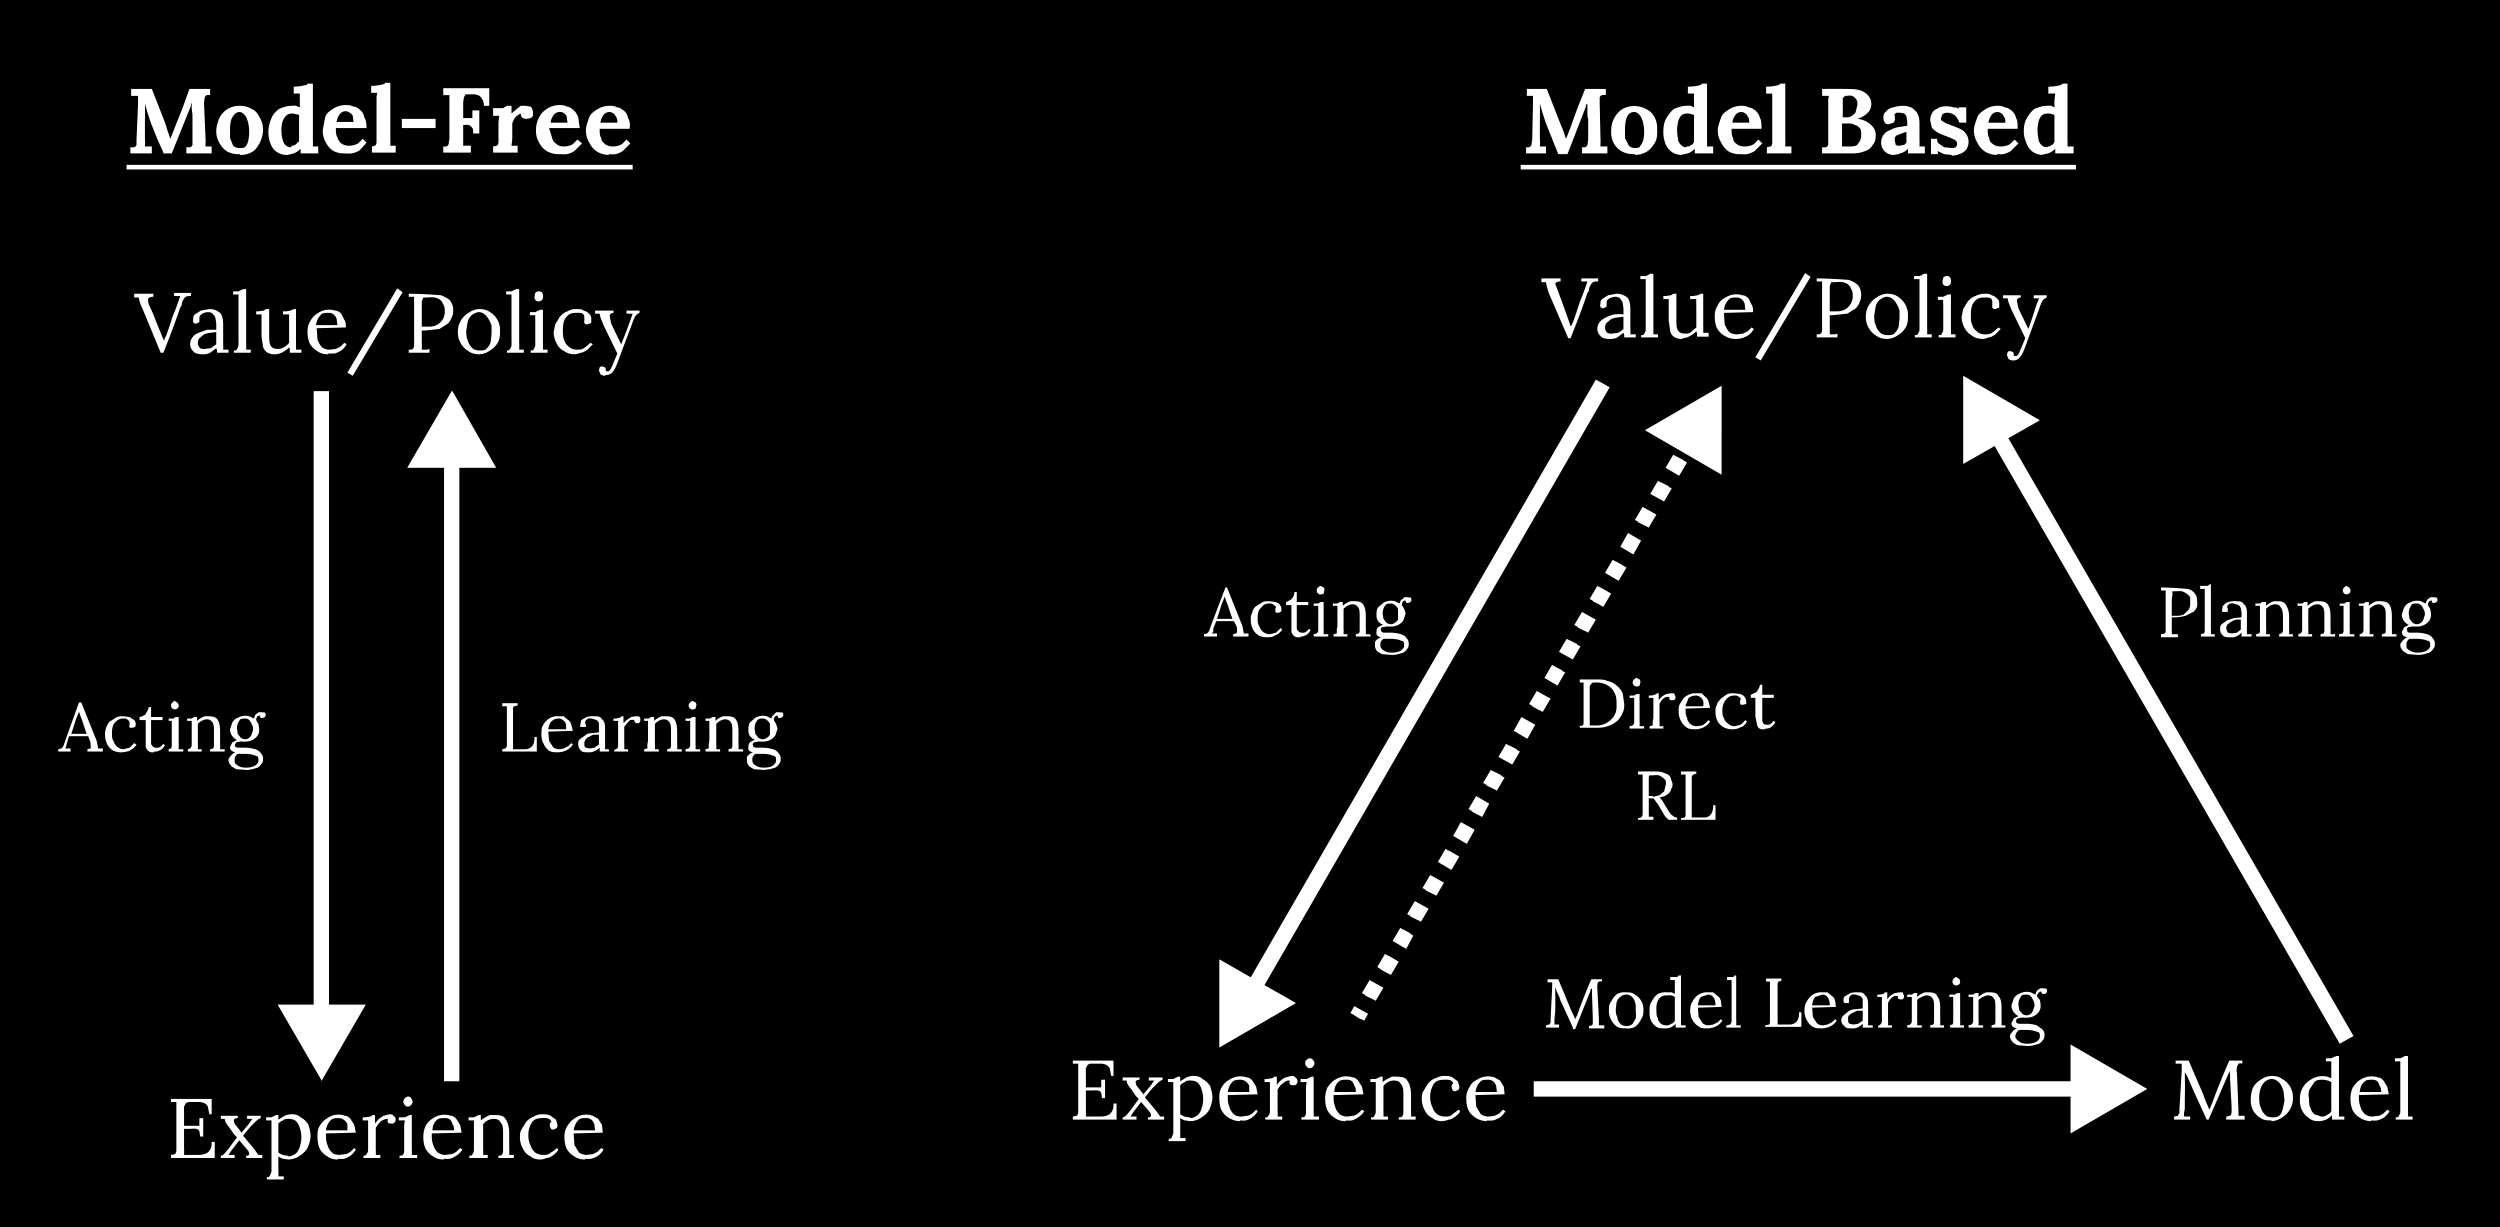 <svg width="326" height="160" fill="none" xmlns="http://www.w3.org/2000/svg"><path fill="#000" d="M0 0h326v160H0z"/><path d="m21.4 20.1-.9-2a203.4 203.4 0 0 0-.8-2 21.8 21.8 0 0 1-.2-.6 35.6 35.6 0 0 1-.6-2 81.2 81.2 0 0 1 0 2.4V18a7.8 7.8 0 0 1 0 1.1h.9v.9H17v-.8a1.7 1.7 0 0 0 .5 0 .5.5 0 0 0 .3-.3v-.7l.2-4.6v-1.1a23.9 23.9 0 0 1-.9 0v-.9h2.7l1.8 4.6.2.7a38.8 38.8 0 0 1 .4 1.2 25.6 25.6 0 0 0 .6-1.5l1-2.5.9-2.5h2.7v.8a2 2 0 0 0-.4 0 .5.5 0 0 0-.3.3l-.1.7.2 4.6a4 4 0 0 1 0 .7v.4h.8v.9h-3.3v-.8h.5a.5.5 0 0 0 .3-.3V15l-.1-.8v-.8l-.1.2a.9.9 0 0 0 0 .2L22.4 20h-1.1Zm9.9 0a3.3 3.3 0 0 1-1.6-.3 2.8 2.8 0 0 1-1-1c-.3-.5-.5-1-.5-1.7 0-.6.2-1.2.4-1.7a3 3 0 0 1 1.1-1.2 3 3 0 0 1 1.6-.4c.5 0 1 .1 1.5.4.5.2.8.6 1 1 .3.5.5 1 .5 1.7s-.2 1.2-.4 1.7c-.3.5-.6 1-1 1.2a3 3 0 0 1-1.6.4Zm0-.8c.4 0 .6 0 .8-.3a1.9 1.9 0 0 0 .3-.8 5.3 5.3 0 0 0 0-2 3.6 3.6 0 0 0-.2-.7 1.5 1.5 0 0 0-.4-.6.8.8 0 0 0-.6-.3 1 1 0 0 0-.7.4 2 2 0 0 0-.4.8 4.6 4.6 0 0 0-.1 1V18l.4 1c.2.2.5.3.8.3Zm6.2.9a2.2 2.2 0 0 1-2.2-1.4 4 4 0 0 1-.3-1.6c0-.7.2-1.3.4-1.8s.6-.9 1-1.2c.5-.2 1-.4 1.6-.4a2.1 2.1 0 0 1 .6 0l.5.2v-.8a13.4 13.4 0 0 1 0-1h-.4a9.5 9.5 0 0 1-.4 0v-.9a6 6 0 0 0 1.5-.2c.2 0 .3-.1.3-.2h.7v7.2a13.4 13.4 0 0 1 0 1h.7v.9h-2.3a3.7 3.7 0 0 0 0-.3 2.9 2.9 0 0 0 0-.3 2.4 2.4 0 0 1-.9.6l-.8.2ZM38 19c.2 0 .4 0 .6-.2l.4-.4V15a1 1 0 0 0-.4-.1 1.7 1.7 0 0 0-.5-.1c-.3 0-.6.1-.8.3a2 2 0 0 0-.5.9 4.8 4.8 0 0 0 0 2c.1.4.2.7.4.9.2.2.5.3.8.3Zm7 1a3 3 0 0 1-1.5-.3 2.7 2.7 0 0 1-1-1.1 3 3 0 0 1-.4-1.7l.3-1.6c.2-.6.6-.8 1-1.1.5-.3 1-.5 1.7-.5.3 0 .6 0 1 .2.3 0 .6.2.8.4.3.2.5.5.6 1 .2.3.3.8.3 1.4h-4c0 .5 0 .9.2 1.2.1.4.3.6.5.8.3.2.6.3 1 .3a2.4 2.4 0 0 0 1.2-.3l.6-.6.5.5-.9 1a3 3 0 0 1-1 .4 4 4 0 0 1-.9 0Zm-1-4.1h2.1l-.1-.8a.9.9 0 0 0-.4-.4 1 1 0 0 0-.5-.2 1 1 0 0 0-.8.4 2 2 0 0 0-.4 1Zm4.5 3.2.4-.1a.6.6 0 0 0 .2-.4v-6a11.3 11.3 0 0 1 .1-.5 27.4 27.4 0 0 1-.8 0v-.9a6 6 0 0 0 1.5-.2c.2 0 .3-.1.3-.2h.7V18a13.4 13.4 0 0 1 0 1h.7v.9h-3.1v-.8Zm3.9-2.3v-1.3h4.4v1.2h-4.4Zm5.4 3.1v-.8a1.7 1.7 0 0 0 .4 0 .5.5 0 0 0 .3-.3l.1-.7v-5.7a24.6 24.6 0 0 1-.8 0v-.9h6v2.3h-.7c0-.4-.1-.7-.3-1a1 1 0 0 0-.5-.4 1.8 1.8 0 0 0-.7-.1h-.9l-.2.4-.1.6v2.1h1.2v-1h.9v3h-.8c0-.4 0-.7-.2-.8a.6.6 0 0 0-.4-.3 2.3 2.3 0 0 0-.6 0h-.1V19h.3a7.6 7.6 0 0 1 .7 0v.9h-3.6Zm6.5-.8.5-.1a.6.6 0 0 0 .2-.4v-2.5a11.5 11.5 0 0 1 .1-1 27.4 27.4 0 0 1-.8 0v-1h1.3l.5-.3h.6v1l.7-.6.5-.4h.6l.7.1c.2.2.3.5.3.8v.4a.8.8 0 0 1-.3.3l-.5.1a1 1 0 0 1-.5-.1c-.2-.1-.3-.3-.3-.6l-.5.3a2.2 2.2 0 0 0-.6 1V18a13.4 13.4 0 0 1-.1 1h.8v.9h-3.2v-.8Zm8.6 1a3 3 0 0 1-1.6-.4 2.7 2.7 0 0 1-1-1.1 3 3 0 0 1-.4-1.7c0-.5.1-1 .4-1.6s.6-.8 1-1.1a3 3 0 0 1 1.6-.5c.3 0 .7 0 1 .2.3 0 .6.2.8.4.3.2.5.5.7 1l.2 1.4h-4L72 18c.1.4.3.6.6.8.2.2.5.3 1 .3a2.4 2.4 0 0 0 1.1-.3l.6-.6.6.5-1 1a3 3 0 0 1-1 .4 4 4 0 0 1-.8 0ZM71.8 16H74l-.1-.8a.9.9 0 0 0-.3-.4 1 1 0 0 0-.5-.2 1 1 0 0 0-.9.4 2 2 0 0 0-.4 1Zm7.6 4.2a3 3 0 0 1-1.5-.4 2.7 2.7 0 0 1-1-1.1c-.3-.5-.5-1-.5-1.7 0-.5.2-1 .4-1.6s.6-.8 1-1.1c.5-.3 1-.5 1.7-.5.3 0 .6 0 1 .2.3 0 .5.2.8.4.3.2.5.5.6 1 .2.3.3.8.2 1.4h-3.9c0 .5 0 .9.2 1.2 0 .4.3.6.5.8.3.2.6.3 1 .3a2.4 2.4 0 0 0 1.2-.3l.6-.6.5.5-1 1a3 3 0 0 1-.9.4 4 4 0 0 1-.9 0ZM78.3 16h2.2c0-.3 0-.6-.2-.8a.9.9 0 0 0-.3-.4 1 1 0 0 0-.5-.2 1 1 0 0 0-.8.4 2 2 0 0 0-.4 1Zm-61.8 5.5h66v.6h-66v-.6ZM21 46.1l-2.4-5.8a8.2 8.2 0 0 1-.4-1 4.5 4.5 0 0 1-.1-.5 4.3 4.3 0 0 1-.3 0 4.3 4.3 0 0 0-.3 0v-.5H20v.4c-.4 0-.6.1-.7.3 0 .2 0 .5.2.9L20 41l.5 1.3.5 1.2.4 1c0-.3.2-.6.3-.8a92.8 92.8 0 0 0 .8-2.4l.4-1a39.6 39.6 0 0 0 .6-1.7h-.8v-.4h2.2v.4c-.3 0-.6 0-.8.2a2 2 0 0 0-.4.8 3 3 0 0 0 0 .2l-.2.3-.2.6a119.9 119.9 0 0 1-2 5.3H21Zm7.3-.1a3.5 3.5 0 0 1 0-.3 4.6 4.6 0 0 0-.1-.3l-.8.6a2 2 0 0 1-1 .2c-.5 0-1-.1-1.2-.4a1.2 1.2 0 0 1-.4-1 1.3 1.3 0 0 1 .3-.8c.2-.3.5-.5.8-.6L27 43h1.2v-.8l-.1-.7a1 1 0 0 0-.3-.5c-.1-.2-.4-.3-.7-.3a1.7 1.7 0 0 0-.7.2.9.9 0 0 0-.4.4.4.4 0 0 1 0 .2.7.7 0 0 1 0 .2v.3l-.4.2c-.2 0-.3 0-.4-.2a.6.6 0 0 1 0-.4c0-.2 0-.4.2-.6l.8-.5 1.1-.2c.6 0 1 .2 1.4.5.3.3.4.9.4 1.6v2.4a6 6 0 0 1 0 .8h.7v.4h-1.5Zm-.1-2.7-.8.1a3.2 3.2 0 0 0-.8.2l-.6.5a1 1 0 0 0-.2.6c0 .3.1.5.3.7a1 1 0 0 0 .6.1l.8-.1.7-.5a3 3 0 0 1 0-.3v-1.3Zm2.3 2.4c.2 0 .4 0 .4-.2a.9.9 0 0 0 .2-.5 10 10 0 0 0 0-.7v-5.9h-.7V38h.7l.4-.2a.8.8 0 0 0 .2-.1h.4v7.1a7.7 7.7 0 0 1 0 .8h.6v.4h-2.2v-.3Zm5.4.5a2 2 0 0 1-1-.2c-.3-.2-.5-.4-.6-.8l-.2-1.4V41h-.7v-.4h.3l.7-.1.3-.2h.4v3.3c0 .7 0 1.1.2 1.5.2.3.5.4 1 .4a1.5 1.5 0 0 0 .7-.2 2.2 2.2 0 0 0 .7-.6v-2.9a8.2 8.2 0 0 1 0-.8h-.4a7.2 7.2 0 0 0-.4 0v-.4h.4l.6-.1.4-.2h.3V45a8.4 8.4 0 0 1 0 .6h.7v.4h-1.5a8.6 8.6 0 0 1 0-.4l-.1-.3a3.4 3.4 0 0 1-.8.6 2.1 2.1 0 0 1-1 .3Zm6.9 0c-.5 0-1-.1-1.4-.4a2.6 2.6 0 0 1-1-1c-.2-.4-.3-1-.3-1.5 0-.6.1-1 .4-1.5a2.8 2.8 0 0 1 1-1 2.6 2.6 0 0 1 2.2-.3c.3 0 .6.2.8.4l.4.8c.2.3.2.6.2 1l-3.8.1.1 1.5c.2.4.3.7.6 1 .3.2.6.3 1 .3l.8-.1.6-.3.5-.5.3.2a2.5 2.5 0 0 1-.7.8 3 3 0 0 1-.9.4h-.8Zm-1.5-3.8H44l-.1-.8a1.3 1.3 0 0 0-.4-.6 1 1 0 0 0-.7-.2c-.4 0-.8 0-1 .3-.3.3-.5.7-.6 1.3ZM46 49l-.7-.4 6.5-11 .7.5L46 49Zm7.3-3.4c.3 0 .5 0 .6-.2a.7.7 0 0 0 .1-.4 9.8 9.8 0 0 0 0-.7v-4.8a7 7 0 0 1 0-.8h-.7v-.4a66.4 66.4 0 0 1 4.2.2c.5.2.9.4 1.2.7.2.3.4.7.4 1.2 0 .3 0 .6-.2 1a2.2 2.2 0 0 1-.5.8l-1.1.7-1.9.2H55v1.6a9.7 9.7 0 0 1 0 .9h.7l.3-.1v.5h-2.7v-.4Zm1.7-3h.7c.4 0 .8 0 1.2-.2a2 2 0 0 0 .8-.7c.2-.3.3-.7.3-1 0-.4 0-.7-.2-1a1.4 1.4 0 0 0-.4-.6 1.8 1.8 0 0 0-.7-.3 3.6 3.6 0 0 0-1 0h-.5l-.2.5v3.3Zm7.5 3.6c-.5 0-1-.1-1.4-.4a2.8 2.8 0 0 1-1-1 2.9 2.9 0 0 1-.4-1.4c0-.6.1-1.1.4-1.6a2.8 2.8 0 0 1 1-1 2.5 2.5 0 0 1 1.4-.5c.5 0 1 .1 1.4.4a2.7 2.7 0 0 1 1.3 2.4c0 .6 0 1.1-.3 1.6a2.9 2.9 0 0 1-1 1 2.5 2.5 0 0 1-1.4.5Zm0-.5c.4 0 .8 0 1-.3a1.8 1.8 0 0 0 .5-.9l.1-1v-1a3.1 3.1 0 0 0-.4-.9 1.7 1.7 0 0 0-.5-.6 1.2 1.2 0 0 0-.7-.3c-.4 0-.7.2-1 .4a2 2 0 0 0-.5.8l-.2 1.2c0 .4 0 .9.2 1.3.1.4.3.7.6 1 .2.2.6.3 1 .3Zm3.6 0c.2 0 .3 0 .4-.2a.9.9 0 0 0 .2-.5 10 10 0 0 0 0-.7v-5.9H66V38h.7l.4-.2a.8.8 0 0 0 .2-.1h.4v7.1a6.7 6.7 0 0 1 0 .8h.6v.4h-2.2v-.3Zm3 0c.3 0 .5 0 .5-.2a.9.9 0 0 0 .2-.5v-3.2a4.9 4.9 0 0 1 0-.7h-.7v-.4h.7l.4-.2a.8.8 0 0 0 .2-.1h.4v4.4a6.7 6.7 0 0 1 0 .8h.6v.4h-2.2v-.3Zm1.1-6.4a.5.5 0 0 1-.4-.2.6.6 0 0 1-.1-.4l.1-.5a.6.6 0 0 1 .5-.2c.1 0 .3 0 .4.2a.6.6 0 0 1 .1.5.6.6 0 0 1-.1.4.6.6 0 0 1-.5.2Zm4.7 6.9c-.4 0-.9-.1-1.3-.4a2 2 0 0 1-1-1 3 3 0 0 1-.4-1.5l.2-1 .6-1c.3-.3.6-.6 1-.7a2 2 0 0 1 1.1-.3c.4 0 .8 0 1 .2.4.1.6.3.8.5.2.2.2.4.2.7v.4l-.5.2c-.2 0-.3 0-.4-.2a.7.7 0 0 1 0-.3v-.3a.5.5 0 0 1 0-.2.7.7 0 0 0-.2-.4 1.2 1.2 0 0 0-.5-.1 2.1 2.1 0 0 0-.4 0c-.5 0-.9.1-1.2.5-.4.4-.5 1-.5 1.8 0 .5 0 .9.2 1.3.1.4.4.7.7.9.2.2.6.3 1 .3.3 0 .6 0 1-.3l.7-.6.3.2-.7.7c-.3.2-.6.4-.9.4a2.6 2.6 0 0 1-.8.2Zm4 2.8a1 1 0 0 1-.6-.2l-.2-.5.1-.4a.4.4 0 0 1 .4-.1l.3.1a.7.7 0 0 1 .1.4v.1h.1a.5.5 0 0 0 .3 0 1 1 0 0 0 .3-.4l.3-.7.5-1.2-1.8-3.7-.4-1a8.1 8.1 0 0 1-.1-.5h-.6v-.4H80v.3c-.3 0-.5.2-.5.4l.2 1 1.3 2.7a78 78 0 0 0 1.5-4h-.8v-.4h1.7v.3a1.2 1.2 0 0 0-.6.5 6.6 6.6 0 0 0-.4 1L81 46a27 27 0 0 1-.6 1.6 3 3 0 0 1-.6 1 1.1 1.1 0 0 1-.8.3Zm-37 92 5.8-10H36.2l5.8 10Zm1-9V51h-2v81h2Zm16-81-5.8 10h11.6L59 51Zm1 90V60h-2v81h2Zm-33.8 7.2-.1-.7a.6.6 0 0 0-.4-.3 4 4 0 0 0-.8 0H24v2.5a10.2 10.2 0 0 1 0 .9h2a2.4 2.4 0 0 0 .9-.2 1.1 1.1 0 0 0 .5-.5c.2-.3.2-.6.2-1h.4v2.1h-5.7v-.4l.5-.1a.7.7 0 0 0 .2-.5v-6.3h-.7v-.4h5.3v2h-.3l-.2-1a1 1 0 0 0-.6-.5 2 2 0 0 0-.7-.1h-1c-.2 0-.4 0-.6.2l-.2.4a6.4 6.4 0 0 0 0 .7v1.8h2v-1h.5v2.4h-.4Zm2.7 2.8v-.3c.2 0 .4-.2.5-.3l.5-.6 1.1-1.5a33.9 33.9 0 0 0-.4-.4l-.4-.6a5.7 5.7 0 0 0-.3-.4 4.6 4.6 0 0 1-.4-.6 3.8 3.8 0 0 1-.1-.4h-.5v-.4H31v.3c-.3 0-.5.1-.5.3 0 .1 0 .4.3.7l.7.9 1-1.2.2-.3.2-.3h-.7v-.4H34v.3a1.8 1.8 0 0 0-.5.3 17.2 17.2 0 0 0-1 1l-.8 1 1.5 1.8a10.6 10.6 0 0 0 .5.7h.5v.4h-2.1v-.3c.2 0 .3 0 .4-.2l-.1-.4-1.2-1.4-1 1.3-.2.3a5.2 5.2 0 0 1-.2.3h.8v.4H29Zm6 2.8v-.3c.2 0 .3 0 .4-.2l.2-.5v-6.7h-.7v-.4h.7l.4-.2a.9.9 0 0 0 .2-.1h.3a18.2 18.2 0 0 1 0 .6l.8-.5a2.4 2.4 0 0 1 1-.2c.4 0 .8.1 1.1.4.4.2.7.5 1 .9.1.4.3.9.3 1.5s-.2 1.1-.4 1.6a3 3 0 0 1-1 1 2.6 2.6 0 0 1-1.5.5l-.7-.1a2.4 2.4 0 0 1-.6-.3v1.8a6.1 6.1 0 0 1 0 .8h.7v.4h-2.3Zm2.8-3c.4 0 .7-.2 1-.4.2-.2.4-.5.5-.9a3.7 3.7 0 0 0 0-2.4 2 2 0 0 0-.5-.9c-.2-.2-.6-.3-1-.3-.2 0-.5 0-.7.2a2 2 0 0 0-.6.4v3.8a2.1 2.1 0 0 0 1.3.4Zm6.5.4c-.6 0-1-.1-1.4-.4a2.6 2.6 0 0 1-1-1c-.2-.4-.3-1-.3-1.5 0-.6 0-1 .3-1.5a2.8 2.8 0 0 1 1-1 2.5 2.5 0 0 1 2.3-.3c.3 0 .5.2.7.4l.5.8.2 1-3.9.1c0 .6 0 1 .2 1.5.1.4.3.7.6 1 .2.2.6.3 1 .3l.7-.1c.3 0 .5-.2.7-.3l.5-.5.2.2a2.5 2.5 0 0 1-.7.8 3 3 0 0 1-.8.4 3 3 0 0 1-.8 0Zm-1.6-3.8h2.8v-.8a1.3 1.3 0 0 0-.5-.6 1 1 0 0 0-.6-.2c-.5 0-.8 0-1.1.3-.3.3-.5.7-.6 1.3Zm4.9 3.3c.2 0 .3 0 .4-.2a.9.9 0 0 0 .2-.5v-3.9h-.7v-.4h.3l.7-.1.3-.2h.3v1.1l.5-.6.6-.4.8-.2c.2 0 .4 0 .5.2.2.1.3.3.3.5a.6.6 0 0 1-.3.5.5.5 0 0 1-.3 0 .5.5 0 0 1-.4-.1.6.6 0 0 1 0-.5 1.1 1.1 0 0 0-.7.2c-.2 0-.3.2-.5.4a3 3 0 0 0-.4.6v2.7a7.7 7.7 0 0 1 0 .8h.6v.4h-2.2v-.3Zm4.7 0c.2 0 .4 0 .5-.2a.9.9 0 0 0 .1-.5v-3.2a4.9 4.9 0 0 1 .1-.7H52v-.4h.8l.4-.2a.8.8 0 0 0 .2-.1h.3v4.4a6.7 6.7 0 0 1 0 .8h.7v.4h-2.3v-.3Zm1-6.4a.5.5 0 0 1-.3-.2.7.7 0 0 1-.2-.4.7.7 0 0 1 .2-.5.6.6 0 0 1 .4-.2c.2 0 .3 0 .4.2a.7.7 0 0 1 .2.5.6.6 0 0 1-.2.4.6.6 0 0 1-.4.2Zm4.8 6.9c-.5 0-1-.1-1.4-.4a2.6 2.6 0 0 1-1-1c-.2-.4-.3-1-.3-1.5 0-.6.1-1 .3-1.5a2.8 2.8 0 0 1 1-1 2.6 2.6 0 0 1 2.3-.3c.3 0 .5.2.7.4l.5.8.2 1-3.9.1c0 .6 0 1 .2 1.5.1.4.3.7.6 1 .3.2.6.3 1 .3l.7-.1c.3 0 .5-.2.7-.3l.5-.5.3.2a2.5 2.5 0 0 1-.8.8 3 3 0 0 1-.8.4 3 3 0 0 1-.8 0Zm-1.5-3.8h2.8c0-.3 0-.6-.2-.8a1.3 1.3 0 0 0-.3-.6 1 1 0 0 0-.7-.2c-.5 0-.8 0-1.1.3-.3.3-.5.7-.5 1.3Zm4.8 3.6v-.3c.2 0 .4 0 .4-.2a.9.9 0 0 0 .2-.5v-3.9h-.7v-.4h.7l.4-.2a.9.9 0 0 0 .2-.1h.3v.7a3.5 3.5 0 0 1 .6-.4 3.3 3.3 0 0 1 .6-.3h.6c.7 0 1.2.1 1.4.5.3.4.5 1 .5 1.9v2a6.7 6.7 0 0 1 0 .8h.6v.4h-2v-.3c.2 0 .4 0 .5-.2a.9.9 0 0 0 .1-.5v-2.2c0-.6 0-1.1-.3-1.4-.2-.4-.5-.5-1-.5a1.8 1.8 0 0 0-.7.2 2 2 0 0 0-.6.5v3.2a6.7 6.7 0 0 1 0 .8h.6v.4h-2.2Zm9.3.2c-.5 0-1-.1-1.3-.4a2 2 0 0 1-1-1 3 3 0 0 1-.4-1.5c0-.3 0-.7.2-1l.6-1a2.8 2.8 0 0 1 1-.7 2 2 0 0 1 1-.3c.5 0 .9 0 1.2.2l.7.5.2.7a.7.7 0 0 1-.1.4l-.4.2c-.2 0-.3 0-.4-.2a.7.7 0 0 1-.1-.3v-.3a.5.5 0 0 1 .2-.2.7.7 0 0 0-.3-.4 1.2 1.2 0 0 0-.5-.1 2.2 2.2 0 0 0-.4 0c-.5 0-1 .1-1.3.5a3 3 0 0 0-.5 1.8c0 .5.1.9.3 1.3.1.4.4.7.6.9.3.2.7.3 1 .3.4 0 .7 0 1-.3a2.2 2.2 0 0 0 .8-.6l.2.2c-.1.3-.4.5-.6.7-.3.2-.6.4-.9.4a2.6 2.6 0 0 1-.8.2Zm5.8 0c-.5 0-1-.1-1.4-.4a2.6 2.6 0 0 1-1-1c-.2-.4-.3-1-.3-1.5 0-.6.1-1 .4-1.5a2.8 2.8 0 0 1 1-1 2.5 2.5 0 0 1 2.3-.3l.7.4.5.8.1 1-3.8.1.1 1.5.6 1c.3.2.7.3 1 .3l.8-.1.6-.3.5-.5.3.2a2.5 2.5 0 0 1-.7.8 3 3 0 0 1-.9.4 3 3 0 0 1-.8 0Zm-1.5-3.8h2.8l-.1-.8a1.3 1.3 0 0 0-.4-.6 1 1 0 0 0-.7-.2c-.4 0-.8 0-1 .3-.3.3-.5.7-.6 1.3ZM7.6 98v-.3l.4-.1a1 1 0 0 0 .3-.4l.2-.6 1.8-5h.3l2 5a7.6 7.6 0 0 1 .1.5l.1.5h.6v.4h-2v-.3l.4-.1a.4.4 0 0 0 0-.4 1.6 1.6 0 0 0 0-.4l-.3-.8H9l-.3 1a3.1 3.1 0 0 1-.1.4 6.3 6.3 0 0 1-.1.2 134 134 0 0 0 .7 0v.4H7.6Zm1.7-2.3h2l-.6-1.8a14.8 14.8 0 0 0-.2-.5l-.2-.6a17.2 17.2 0 0 1-.4 1l-.6 1.9Zm6.6 2.4a2.4 2.4 0 0 1-1.1-.2 2.1 2.1 0 0 1-.8-.8c-.2-.4-.3-.8-.3-1.3a2.5 2.5 0 0 1 .6-1.7l.8-.5c.3-.2.6-.2 1-.2l.8.1.6.4a.8.8 0 0 1 .2.6.6.6 0 0 1-.1.3l-.3.1h-.4a.6.6 0 0 1 0-.4v-.1a.4.4 0 0 1 0-.2.5.5 0 0 0-.2-.3 1 1 0 0 0-.3-.2 1.7 1.7 0 0 0-.4 0c-.4 0-.7.2-1 .5-.3.3-.4.8-.4 1.4 0 .4 0 .8.2 1 .1.4.3.6.5.8.3.2.5.3.8.3l.8-.2.6-.6.3.2a2 2 0 0 1-.6.6c-.2.1-.4.3-.7.3a2.2 2.2 0 0 1-.6.1Zm4.2 0h-.4a1 1 0 0 1-.4-.2 1.2 1.2 0 0 1-.3-.5v-3.5h-.8v-.4a1 1 0 0 0 .5-.2c.2 0 .3-.2.4-.4a1.7 1.7 0 0 0 .3-.7h.3v1.3h1.5v.4h-1.5V97a.9.9 0 0 0 .3.4.6.6 0 0 0 .4.1.8.8 0 0 0 .5-.1l.4-.4.2.2a2.3 2.3 0 0 1-.4.5 1.4 1.4 0 0 1-.4.2 1 1 0 0 1-.3.1 1.5 1.5 0 0 1-.3 0Zm1.8-.4.4-.1a.7.7 0 0 0 .1-.4v-2.6a3.8 3.8 0 0 1 0-.3V94H22v-.3h.6l.3-.2a.6.6 0 0 0 .2 0h.2V97a5.2 5.2 0 0 1 0 .7h.6v.3H22v-.3Zm.9-5.2a.4.4 0 0 1-.3-.1.5.5 0 0 1-.2-.4.5.5 0 0 1 .2-.4.5.5 0 0 1 .3-.2l.3.2a.5.5 0 0 1 .2.4c0 .1 0 .3-.2.4a.5.5 0 0 1-.3.1Zm1.7 5.5v-.3l.3-.1a.7.7 0 0 0 .2-.4V94h-.6v-.3h.6l.3-.2a.7.7 0 0 0 .2 0h.2v.5a2.8 2.8 0 0 1 1-.6h.5c.5 0 1 .1 1.2.5.2.3.3.8.3 1.5V97a4.5 4.5 0 0 1 0 .7h.6v.3h-1.9v-.3l.4-.1a.7.7 0 0 0 .1-.4v-1.8c0-.5 0-1-.2-1.2-.2-.3-.4-.4-.8-.4a1.5 1.5 0 0 0-.6.2 1.7 1.7 0 0 0-.5.4V97a5.3 5.3 0 0 1 0 .7h.5v.3h-1.8Zm7.6 2.4-1.3-.1c-.3-.2-.6-.3-.7-.5a1 1 0 0 1-.3-.6c0-.2 0-.3.2-.5a1.5 1.5 0 0 1 .7-.6 1.2 1.2 0 0 1-.5-.2.6.6 0 0 1-.2-.5l.3-.6.6-.3a1.7 1.7 0 0 1-.6-.5 1.4 1.4 0 0 1-.3-.9l.3-.9c.2-.3.4-.5.7-.6a2 2 0 0 1 1.5-.2l.6.3.2-.5.4-.3a1 1 0 0 1 .5 0h.3a.4.4 0 0 1 .1.5.4.4 0 0 1-.3.2.4.4 0 0 1-.3 0 .4.4 0 0 1-.1-.3.5.5 0 0 0-.4.2 1 1 0 0 0-.1.4l.3.5.1.6c0 .3 0 .6-.2.9a1.8 1.8 0 0 1-.7.6 2 2 0 0 1-1 .2 2.1 2.1 0 0 1-.3 0 1.5 1.5 0 0 0-.3 0l-.5.1-.2.4c.1.2.2.3.5.3h1a5.4 5.4 0 0 1 1.2.2c.3.1.6.3.7.5.2.2.3.4.3.7 0 .3 0 .5-.2.7a1.5 1.5 0 0 1-.5.5l-.7.2a3.1 3.1 0 0 1-.8.1Zm0-.3c.5 0 .9-.1 1.2-.3.3-.2.4-.4.4-.7 0-.2 0-.4-.2-.5l-.6-.2a6.3 6.3 0 0 0-1-.1 12 12 0 0 1-.4 0 3.6 3.6 0 0 1-.4 0c-.2 0-.3.2-.4.3a1 1 0 0 0-.1.5c0 .3 0 .5.4.7.2.2.6.3 1 .3Zm-.1-3.7a.9.9 0 0 0 .5-.2 1 1 0 0 0 .3-.4l.2-.6c0-.3 0-.5-.2-.8a1.3 1.3 0 0 0-.3-.5.8.8 0 0 0-.6-.2c-.3 0-.6 0-.7.3-.2.3-.3.6-.3 1l.1.7.4.5a1 1 0 0 0 .6.2ZM65.5 98v-.3l.4-.1a.6.6 0 0 0 .2-.4v-4.5a5.3 5.3 0 0 1 0-.6h-.6v-.4h2v.3l-.5.1a.6.6 0 0 0-.1.4V97a8 8 0 0 1 0 .7h1.6c.4 0 .7-.2.9-.4.2-.3.3-.6.3-1.2h.3V98h-4.5Zm7.3.1c-.5 0-.8 0-1.2-.2a2.1 2.1 0 0 1-.7-.9c-.2-.3-.3-.8-.3-1.2 0-.5 0-.9.2-1.2.2-.4.5-.7.8-.9a2 2 0 0 1 1.2-.3h.7l.6.5c.2.1.3.3.4.6l.2.8-3.2.1.1 1.2.5.8c.2.2.5.3.9.3l.5-.1.6-.3.4-.4.2.2a2 2 0 0 1-.6.6 2.5 2.5 0 0 1-1.3.4Zm-1.3-3h2.3a2 2 0 0 0 0-.7 1 1 0 0 0-.4-.5.8.8 0 0 0-.6-.2c-.3 0-.6.1-.8.3-.3.2-.4.6-.5 1Zm6.7 2.9a2.8 2.8 0 0 1 0-.3 3.8 3.8 0 0 0 0-.2 2.6 2.6 0 0 1-.8.5 1.7 1.7 0 0 1-.7.1c-.5 0-.8 0-1-.3a1 1 0 0 1-.3-.7c0-.3 0-.5.2-.7l.7-.5c.2-.2.5-.3.9-.3l.9-.1v-1.2a.9.9 0 0 0-.3-.4l-.6-.2a1.4 1.4 0 0 0-.5 0 .7.7 0 0 0-.4.5.3.3 0 0 1 0 .1l.1.2v.3h-.7a.5.5 0 0 1 0-.4l.1-.5.7-.4a2.7 2.7 0 0 1 .9-.1c.5 0 .9 0 1.1.4.3.2.4.6.4 1.2v2.3a8.8 8.8 0 0 1 0 .4h.5v.3h-1.3Zm-.1-2.2h-.7a2.6 2.6 0 0 0-.6.3c-.2 0-.3.2-.4.3a.8.8 0 0 0-.2.6c0 .2 0 .4.2.5l.5.1.6-.1.6-.4a2.4 2.4 0 0 1 0-.2v-1.1Zm2 2 .4-.2a.7.7 0 0 0 .1-.4V94H80v-.3h.3l.5-.1.3-.2h.2v.9l.4-.4.6-.4.6-.1h.4c.2.2.2.3.2.5a.5.5 0 0 1-.2.4.4.4 0 0 1-.2 0 .4.4 0 0 1-.3-.1.5.5 0 0 1-.1-.3 1 1 0 0 0-.5 0 1.7 1.7 0 0 0-.4.4 2.4 2.4 0 0 0-.4.5V97a5.2 5.2 0 0 1 0 .7h.5v.3h-1.8v-.3Zm3.9.2v-.3l.4-.1a.7.7 0 0 0 0-.4l.1-.6V94H84v-.3h.6l.3-.2a.7.7 0 0 0 .2 0h.2v.5a2.7 2.7 0 0 1 1-.6h.5c.6 0 1 .1 1.2.5.2.3.3.8.3 1.5V97a5.2 5.2 0 0 1 0 .7h.6v.3H87v-.3l.4-.1a.7.7 0 0 0 .1-.4v-1.8c0-.5 0-1-.2-1.2-.2-.3-.4-.4-.8-.4a1.5 1.5 0 0 0-.6.2 1.7 1.7 0 0 0-.5.4V97a5.2 5.2 0 0 1 0 .7h.5v.3H84Zm5.4-.3.4-.1a.7.7 0 0 0 .2-.4v-2.6a3.8 3.8 0 0 1 0-.3V94h-.6v-.3h.6l.3-.2a.6.6 0 0 0 .2 0h.2V97a5.3 5.3 0 0 1 0 .7h.6v.3h-1.9v-.3Zm1-5.2a.4.4 0 0 1-.4-.1.5.5 0 0 1-.2-.4.5.5 0 0 1 .2-.4.5.5 0 0 1 .3-.2l.4.2a.5.5 0 0 1 .1.4l-.1.4a.5.5 0 0 1-.4.1ZM92 98v-.3l.4-.1a.7.7 0 0 0 0-.4l.1-.6V94H92v-.3h.6l.3-.2a.7.7 0 0 0 .2 0h.2v.5a2.7 2.7 0 0 1 1-.6h.5c.6 0 1 .1 1.2.5.2.3.3.8.3 1.5V97a5.2 5.2 0 0 1 0 .7h.6v.3H95v-.3l.4-.1a.7.7 0 0 0 .1-.4v-1.8c0-.5 0-1-.2-1.2-.2-.3-.4-.4-.8-.4a1.5 1.5 0 0 0-.6.2 1.7 1.7 0 0 0-.5.4V97a5.2 5.2 0 0 1 0 .7h.5v.3H92Zm7.6 2.4-1.3-.1c-.3-.2-.6-.3-.7-.5a1 1 0 0 1-.2-.6v-.5a1.5 1.5 0 0 1 .8-.6 1.2 1.2 0 0 1-.5-.2.6.6 0 0 1-.1-.5c0-.2 0-.4.2-.6.2-.1.4-.3.7-.3a1.7 1.7 0 0 1-.7-.5 1.4 1.4 0 0 1-.2-.9c0-.3 0-.6.2-.9l.7-.6a2 2 0 0 1 1.5-.2l.6.3c0-.2.1-.3.3-.5l.3-.3a1 1 0 0 1 .5 0h.3a.4.4 0 0 1 .1.5.4.4 0 0 1-.3.2.4.4 0 0 1-.3 0 .4.4 0 0 1-.1-.3.5.5 0 0 0-.4.2 1 1 0 0 0-.1.4l.3.5.2.6-.3.9a1.8 1.8 0 0 1-.7.6 2 2 0 0 1-1 .2 2.1 2.1 0 0 1-.2 0 1.5 1.5 0 0 0-.3 0l-.6.1c-.1.1-.2.3-.1.4 0 .2.2.3.4.3h1a5.4 5.4 0 0 1 1.2.2c.3.1.6.3.7.5.2.2.3.4.3.7 0 .3 0 .5-.2.7a1.5 1.5 0 0 1-.5.5l-.7.2-.8.1Zm0-.3c.5 0 1-.1 1.2-.3.3-.2.4-.4.4-.7 0-.2 0-.4-.2-.5l-.6-.2a6.3 6.3 0 0 0-.9-.1 12 12 0 0 1-.5 0 3.6 3.6 0 0 1-.4 0c-.2 0-.3.2-.4.3a1 1 0 0 0-.1.5c0 .3.1.5.4.7.3.2.6.3 1.1.3Zm-.1-3.7a.9.9 0 0 0 .5-.2 1 1 0 0 0 .4-.4v-1.4a1.3 1.3 0 0 0-.4-.5.8.8 0 0 0-.6-.2c-.3 0-.5 0-.7.3-.2.3-.3.6-.3 1l.1.7.4.5a1 1 0 0 0 .6.2Zm103.7-76.3-.8-2a203.4 203.4 0 0 0-.8-2 21.8 21.8 0 0 1-.2-.6 35.6 35.6 0 0 1-.6-2 81.2 81.2 0 0 1 0 2.4V18a7.8 7.8 0 0 1 0 1.1h.8v.9H199v-.8a1.7 1.7 0 0 0 .4 0 .5.5 0 0 0 .3-.3l.1-.7.1-4.6v-1.1a23.9 23.9 0 0 1-.8 0v-.9h2.6l1.8 4.6.3.7a38.8 38.8 0 0 1 .4 1.2 25.6 25.6 0 0 0 .6-1.5l.9-2.5 1-2.5h2.7v.8a2 2 0 0 0-.5 0 .5.5 0 0 0-.3.3v.7l.1 4.6a4 4 0 0 1 0 .7v.4h.9v.9h-3.3v-.8h.4a.5.5 0 0 0 .3-.3l.1-.7v-2.6l-.1-.5v-1.6l-.2.2a.9.9 0 0 0 0 .2l-2.4 6.2h-1Zm10 0a3.3 3.3 0 0 1-1.6-.3 2.8 2.8 0 0 1-1.1-1 3 3 0 0 1-.4-1.7c0-.6.1-1.2.4-1.7a3 3 0 0 1 1.1-1.2 3.2 3.2 0 0 1 3 0c.5.2.9.6 1.1 1 .3.5.4 1 .4 1.7s0 1.2-.3 1.7-.7 1-1.1 1.2a3 3 0 0 1-1.5.4Zm0-.8c.3 0 .6 0 .7-.3a1.9 1.9 0 0 0 .4-.8 5.2 5.2 0 0 0 0-2 3.6 3.6 0 0 0-.2-.7 1.5 1.5 0 0 0-.4-.6.8.8 0 0 0-.6-.3 1 1 0 0 0-.8.4 2 2 0 0 0-.3.8 4.6 4.6 0 0 0-.1 1V18l.5 1c.2.2.5.3.8.3Zm6.1.9a2.2 2.2 0 0 1-2.1-1.4 4 4 0 0 1-.3-1.6c0-.7.1-1.3.4-1.8s.6-.9 1-1.2c.5-.2 1-.4 1.6-.4a2.1 2.1 0 0 1 .6 0l.4.2v-.8a13.4 13.4 0 0 1 0-1h-.4a9.5 9.5 0 0 1-.4 0v-.9a6 6 0 0 0 1.6-.2l.3-.2h.6v7.2a13.4 13.4 0 0 1 0 1h.8v.9H221a3.7 3.7 0 0 0 0-.3 2.9 2.9 0 0 0 0-.3 2.4 2.4 0 0 1-.9.6l-.9.2Zm.6-1.1c.3 0 .4 0 .6-.2.2 0 .3-.2.4-.4V15a1 1 0 0 0-.3-.1 1.7 1.7 0 0 0-.5-.1c-.4 0-.7.1-.9.3a2 2 0 0 0-.4.9 4.8 4.8 0 0 0 0 2c0 .4.2.7.4.9.2.2.4.3.7.3Zm7.1 1a3 3 0 0 1-1.5-.3 2.7 2.7 0 0 1-1-1.1c-.3-.5-.5-1-.5-1.7 0-.5.2-1 .4-1.6s.6-.8 1-1.1a3 3 0 0 1 1.6-.5c.4 0 .7 0 1 .2.3 0 .6.2.9.4.2.2.5.5.6 1 .2.3.2.8.2 1.4h-3.9c0 .5 0 .9.2 1.2 0 .4.2.6.5.8.2.2.6.3 1 .3a2.4 2.4 0 0 0 1.2-.3l.6-.6.5.5-1 1a3 3 0 0 1-1 .4 4 4 0 0 1-.8 0Zm-1.1-4.1h2.2c0-.3 0-.6-.2-.8a.9.9 0 0 0-.3-.4 1 1 0 0 0-.5-.2 1 1 0 0 0-.8.4 2 2 0 0 0-.4 1Zm4.5 3.2.5-.1a.6.6 0 0 0 .2-.4v-6a11.3 11.3 0 0 1 0-.5 27.4 27.4 0 0 1-.8 0v-.9a6 6 0 0 0 1.6-.2l.3-.2h.6v7.2a13.4 13.4 0 0 1 0 1h.8v.9h-3.2v-.8Zm7.2.8v-.8a1.7 1.7 0 0 0 .5 0 .5.5 0 0 0 .3-.3v-6l.1-.4a23.9 23.9 0 0 1-.9 0v-.9a114.3 114.3 0 0 1 3.3 0c1 0 1.8.1 2.3.5.6.4.9 1 .8 1.7a1.6 1.6 0 0 1-.2.6 2 2 0 0 1-.6.6 3 3 0 0 1-1 .5 3 3 0 0 1 1.8.8c.4.4.6.8.6 1.3s-.1 1-.4 1.3c-.2.4-.6.7-1 .8a4 4 0 0 1-1.5.3h-4Zm2.6-.9h1.1c.5 0 .9-.1 1-.4.3-.3.4-.7.4-1.1 0-.4 0-.7-.2-.9a1.2 1.2 0 0 0-.6-.4 2 2 0 0 0-.7-.2h-.5a9.2 9.2 0 0 0-.5 0v3Zm0-3.8h.6c.4 0 .6-.1.8-.3.2-.1.4-.3.4-.5l.2-.8c0-.4 0-.6-.2-.8a1 1 0 0 0-.5-.4 1.4 1.4 0 0 0-.6 0 1 1 0 0 0-.3 0l-.3.3v2.5Zm8.6 4.7a9.2 9.2 0 0 1 0-.3v-.3a2 2 0 0 1-1 .6 2.7 2.7 0 0 1-.9.2 1.6 1.6 0 0 1-1.6-1.6c0-.4.1-.7.3-1 .2-.3.5-.5.8-.6a4.2 4.2 0 0 1 1-.4l1.3-.2v-.6l-.1-.6a.7.7 0 0 0-.3-.4l-.5-.1h-.5a1 1 0 0 0-.3.3.5.5 0 0 1 .1.2v.3c0 .1 0 .3-.2.5l-.6.2c-.2 0-.4 0-.5-.2a.9.9 0 0 1-.2-.6c0-.3 0-.6.3-.8.2-.3.5-.5 1-.6a3.8 3.8 0 0 1 1.2-.2c.7 0 1.3.2 1.6.6.4.3.6.9.6 1.7v2a13.4 13.4 0 0 1 0 1h.7v.9h-2.2Zm-.2-2.8a3.9 3.9 0 0 0-.6.2 2 2 0 0 0-.5.2c-.2 0-.3.2-.4.3a.9.9 0 0 0 0 .5l.1.5a.8.8 0 0 0 .5.1l.5-.1c.2 0 .3-.2.4-.3v-1.4Zm5.9 3-1-.1-.8-.4v.4h-.9v-2h.8c0 .2 0 .4.2.6l.7.5 1 .1h.3a.7.7 0 0 0 .3-.2.5.5 0 0 0 .1-.4.5.5 0 0 0-.1-.3 1.6 1.6 0 0 0-.5-.3 13.6 13.6 0 0 0-.7-.3l-.8-.3a4.1 4.1 0 0 1-.7-.4 1.8 1.8 0 0 1-.5-.5l-.2-.9a1.9 1.9 0 0 1 .5-1.3l.7-.4a2.9 2.9 0 0 1 1.8 0c.3 0 .5 0 .7.2V14h1v2h-.9a1.6 1.6 0 0 0-.3-.6 1.4 1.4 0 0 0-.5-.5 1.8 1.8 0 0 0-.8-.2 1 1 0 0 0-.6.2l-.2.5c0 .2 0 .3.2.4l.5.3a28 28 0 0 1 1.8.7c.4.2.6.4.8.7.2.3.3.6.3 1s-.1.7-.3 1a2 2 0 0 1-.9.6 2.7 2.7 0 0 1-1 .2Zm5.9 0a3 3 0 0 1-1.5-.4 2.7 2.7 0 0 1-1-1.1c-.3-.5-.5-1-.5-1.7 0-.5.2-1 .4-1.6s.6-.8 1-1.1a3 3 0 0 1 1.6-.5c.4 0 .7 0 1 .2.3 0 .6.2.9.4.2.2.5.5.6 1 .2.3.2.8.2 1.4h-3.9c0 .5 0 .9.2 1.2 0 .4.2.6.5.8.2.2.6.3 1 .3a2.4 2.4 0 0 0 1.2-.3l.6-.6.5.5-1 1a3 3 0 0 1-1 .4 4 4 0 0 1-.8 0Zm-1.1-4.2h2.2c0-.3 0-.6-.2-.8a.9.9 0 0 0-.3-.4 1 1 0 0 0-.5-.2 1 1 0 0 0-.8.4 2 2 0 0 0-.4 1Zm7 4.2a2.2 2.2 0 0 1-2-1.4 4 4 0 0 1-.4-1.6c0-.7.1-1.3.4-1.8s.6-.9 1-1.2c.5-.2 1-.4 1.6-.4a2.1 2.1 0 0 1 .6 0l.4.2v-.8a13.4 13.4 0 0 1 .1-1h-.5a9.5 9.5 0 0 1-.4 0v-.9a6 6 0 0 0 1.6-.2l.3-.2h.6v7.2a13.4 13.4 0 0 1 0 1h.8v.9H268a3.7 3.7 0 0 0 0-.3 2.9 2.9 0 0 0 0-.3 2.4 2.4 0 0 1-.9.6l-.9.2Zm.7-1.1c.2 0 .4 0 .5-.2.2 0 .3-.2.4-.4V15a1 1 0 0 0-.3-.1 1.7 1.7 0 0 0-.5-.1c-.4 0-.7.1-.9.3a2 2 0 0 0-.4.9 4.8 4.8 0 0 0 0 2c0 .4.2.7.4.9.2.2.4.3.8.3Zm-68.7 2.4h72.4v.6h-72.4v-.6Zm6.2 22.6-2.5-5.8a8.2 8.2 0 0 1-.3-1 4.5 4.5 0 0 1-.1-.5 4.3 4.3 0 0 1-.3 0h-.3v-.5h2.5v.4c-.4 0-.6.1-.7.3a199.2 199.2 0 0 1 2 5.5h.1l.3-.7a82 82 0 0 0 .8-2.4l.4-1a39.6 39.6 0 0 0 .6-1.7h-.8v-.4h2.2v.4c-.3 0-.6 0-.8.2a2 2 0 0 0-.4.8 3.8 3.8 0 0 0 0 .2l-.2.3-.2.6a119.9 119.9 0 0 1-2 5.3h-.3Zm7.3-.1a3.7 3.7 0 0 1 0-.3 4.2 4.2 0 0 0-.1-.3l-.8.6a2 2 0 0 1-1 .2c-.5 0-1-.1-1.2-.4a1.2 1.2 0 0 1-.4-1 1.3 1.3 0 0 1 .3-.8 2.4 2.4 0 0 1 .8-.6 4.4 4.4 0 0 1 1.1-.4 5.2 5.2 0 0 1 1.2 0v-.8l-.1-.7a1 1 0 0 0-.3-.5c-.1-.2-.4-.3-.7-.3a1.7 1.7 0 0 0-.7.2.9.9 0 0 0-.4.4.4.4 0 0 1 0 .2.7.7 0 0 1 0 .2v.3l-.4.2c-.2 0-.3 0-.4-.2a.6.6 0 0 1 0-.4c0-.2 0-.4.2-.6l.8-.5 1.1-.2c.6 0 1 .2 1.4.5.3.3.4.9.4 1.6v2.4a5.2 5.2 0 0 1 0 .8h.7v.4h-1.5Zm-.1-2.7-.8.1a3.2 3.2 0 0 0-.8.2l-.6.5a1 1 0 0 0-.2.6c0 .3.1.5.3.7a1 1 0 0 0 .6.1l.8-.1a3 3 0 0 0 .7-.5 3 3 0 0 1 0-.3v-1.3Zm2.3 2.4c.2 0 .4 0 .4-.2a.9.9 0 0 0 .2-.5v-6.6h-.7V36h.7a1.5 1.5 0 0 0 .4-.2.7.7 0 0 0 .2-.1h.4v7.5a3.2 3.2 0 0 1 0 .4h.6v.4H214v-.3Zm5.4.5a2 2 0 0 1-1-.2c-.3-.2-.5-.4-.6-.8l-.2-1.4V39h-.7v-.4h.3l.7-.1.3-.2h.4v3.3c0 .7 0 1.1.2 1.5.2.3.5.4 1 .4.2 0 .5 0 .7-.2l.7-.6v-2.9a8.2 8.2 0 0 1 0-.8h-.4a7.2 7.2 0 0 0-.4 0v-.4h.4l.6-.1.4-.2h.3v4.1a13.6 13.6 0 0 1 0 1h.7v.5h-1.5a9.1 9.1 0 0 1 0-.4l-.1-.3a3.3 3.3 0 0 1-.8.6 2.1 2.1 0 0 1-1 .3Zm6.9 0a2.7 2.7 0 0 1-1.4-.4 2.6 2.6 0 0 1-1-1c-.2-.4-.3-1-.3-1.5 0-.6.1-1 .4-1.5a2 2 0 0 1 1-1 2.6 2.6 0 0 1 2.2-.3c.3 0 .6.2.8.4l.4.8c.2.3.2.6.2 1l-3.8.1.1 1.5c.2.4.3.7.6 1 .3.2.6.3 1 .3l.8-.1.6-.3.5-.5.3.2a2.5 2.5 0 0 1-.7.8 3 3 0 0 1-1.7.5Zm-1.5-3.8h2.8l-.1-.8a1.3 1.3 0 0 0-.4-.6 1 1 0 0 0-.7-.2c-.4 0-.8 0-1 .3-.3.3-.5.7-.6 1.3Zm4.8 6.6-.7-.4 6.5-11 .7.5-6.5 10.9Zm7.3-3.4c.3 0 .5 0 .6-.2a.7.7 0 0 0 .1-.4v-6.3h-.7v-.4a66.6 66.6 0 0 1 4.2.2c.5.2.9.4 1.2.7.2.3.4.7.4 1.2a2.5 2.5 0 0 1-.2 1 2.2 2.2 0 0 1-.5.8l-1.1.7-1.9.2h-.4v1.6a9.8 9.8 0 0 1 0 .9h.7l.3-.1v.5h-2.7v-.4Zm1.7-3h.7c.4 0 .8 0 1.2-.2a2 2 0 0 0 1.1-1.7c0-.4 0-.7-.2-1a1.4 1.4 0 0 0-.4-.6 1.8 1.8 0 0 0-.7-.3 3.6 3.6 0 0 0-1 0h-.5l-.2.5v3.3Zm7.5 3.6c-.5 0-1-.1-1.4-.4a2.8 2.8 0 0 1-1-1 2.9 2.9 0 0 1-.4-1.4c0-.6.1-1.1.4-1.6a2.8 2.8 0 0 1 1-1 2.5 2.5 0 0 1 1.4-.5c.5 0 1 .1 1.4.4a2.8 2.8 0 0 1 1.3 2.4c0 .6 0 1.1-.3 1.6a2.9 2.9 0 0 1-1 1 2.5 2.5 0 0 1-1.4.5Zm0-.5c.4 0 .8 0 1-.3a1.8 1.8 0 0 0 .5-.9l.1-1v-1a3.1 3.1 0 0 0-.4-.9 1.7 1.7 0 0 0-.5-.6 1.2 1.2 0 0 0-.7-.3c-.4 0-.7.2-1 .4a2 2 0 0 0-.5.8l-.2 1.2c0 .4 0 .9.2 1.3.1.4.3.7.6 1 .2.2.6.3 1 .3Zm3.6 0c.2 0 .4 0 .4-.2a.9.9 0 0 0 .2-.5v-6.6h-.7V36h.7a1.5 1.5 0 0 0 .4-.2.8.8 0 0 0 .2-.1h.4v7.1a6.7 6.7 0 0 1 0 .8h.6v.4h-2.2v-.3Zm3 0c.3 0 .5 0 .5-.2a.9.9 0 0 0 .2-.5v-3.2a4.3 4.3 0 0 1 0-.7h-.7v-.4h.7l.4-.2a.8.8 0 0 0 .2-.1h.4v4.4a6.7 6.7 0 0 1 0 .8h.6v.4h-2.2v-.3Zm1.1-6.4a.5.5 0 0 1-.4-.2.6.6 0 0 1-.1-.4l.1-.5a.6.6 0 0 1 .5-.2c.1 0 .3 0 .4.2a.7.7 0 0 1 .1.5.6.6 0 0 1-.1.4.6.6 0 0 1-.5.2Zm4.8 6.9c-.5 0-1-.1-1.4-.4a2.6 2.6 0 0 1-1-1 3 3 0 0 1-.4-1.5l.2-1 .6-1c.3-.3.6-.6 1-.7a2.7 2.7 0 0 1 1.1-.3c.4 0 .8 0 1 .2.4.1.6.3.8.5.2.2.2.4.2.7v.4l-.5.2c-.2 0-.3 0-.4-.2a.7.7 0 0 1 0-.3v-.3a.5.5 0 0 1 0-.2.7.7 0 0 0-.2-.4 1.2 1.2 0 0 0-.5-.1 2.1 2.1 0 0 0-.4 0c-.5 0-.9.1-1.2.5-.4.4-.5 1-.5 1.8 0 .5 0 .9.2 1.3.1.4.4.7.7.9.2.2.6.3 1 .3.3 0 .6 0 1-.3l.7-.6.3.2-.7.7c-.3.2-.6.4-.9.4a2.6 2.6 0 0 1-.7.2Zm4 2.8a1 1 0 0 1-.7-.2l-.2-.5.1-.4a.4.4 0 0 1 .4-.1l.3.1a.7.7 0 0 1 .1.4v.1h.1a.5.5 0 0 0 .3 0 1 1 0 0 0 .3-.4l.3-.7.5-1.2-1.8-3.7-.4-1a7.8 7.8 0 0 1-.1-.5h-.6v-.4h2.3v.3c-.3 0-.5.2-.5.4l.2 1 1.3 2.7a78 78 0 0 0 1.1-3.3 8.2 8.2 0 0 1 .2-.4c0-.2.1-.3.2-.3h-.8v-.4h1.7v.3a1.2 1.2 0 0 0-.6.5 6.6 6.6 0 0 0-.4 1l-1.4 3.8a27 27 0 0 1-.6 1.6 3 3 0 0 1-.6 1 1.1 1.1 0 0 1-.8.3Zm-118.9 96.2-.1-.7a.6.6 0 0 0-.4-.3 4 4 0 0 0-.8 0h-.8v2.5a10.2 10.2 0 0 1 0 .9h2a2.4 2.4 0 0 0 .9-.2 1.1 1.1 0 0 0 .5-.5c.2-.3.2-.6.2-1h.4v2.1h-5.7v-.4l.5-.1a.7.7 0 0 0 .2-.5v-6.3h-.7v-.4h5.3v2h-.3l-.2-1a1 1 0 0 0-.6-.5 2 2 0 0 0-.7-.1h-1c-.2 0-.4 0-.6.2l-.2.4a6.4 6.4 0 0 0 0 .7v1.8h2v-1h.5v2.4h-.4Zm2.7 2.8v-.3c.2 0 .4-.2.5-.3l.5-.6 1.1-1.5a43 43 0 0 0-.4-.4l-.4-.6a5.9 5.9 0 0 0-.3-.4 4.5 4.5 0 0 1-.4-.6 3.6 3.6 0 0 1-.1-.4h-.5v-.4h2.2v.3c-.3 0-.5.1-.5.3 0 .1 0 .4.3.7l.7.9 1-1.2.2-.3.2-.3h-.7v-.4h1.8v.3a1.8 1.8 0 0 0-.5.3 17.2 17.2 0 0 0-1 1l-.8 1 1.5 1.8a10.6 10.6 0 0 0 .5.7h.5v.4h-2.1v-.3c.2 0 .3 0 .4-.2l-.1-.4-1.2-1.4-1 1.3a5.3 5.3 0 0 1-.4.6h.8v.4h-1.8Zm6 2.8v-.3c.2 0 .3 0 .4-.2l.2-.5v-6.7h-.7v-.4h.7l.4-.2a.9.9 0 0 0 .2-.1h.3v.6l.8-.5a2.4 2.4 0 0 1 1-.2c.4 0 .8.1 1.1.4.4.2.7.5 1 .9.1.4.3.9.3 1.5s-.2 1.1-.4 1.6a3 3 0 0 1-1 1 2.6 2.6 0 0 1-1.5.5l-.7-.1a2.3 2.3 0 0 1-.6-.3v1.8a6.1 6.1 0 0 1 0 .8h.7v.4h-2.3Zm2.8-3c.4 0 .7-.2 1-.4.2-.2.4-.5.5-.9a3.8 3.8 0 0 0 0-2.4 2 2 0 0 0-.5-.9c-.2-.2-.6-.3-1-.3-.2 0-.5 0-.7.2a2 2 0 0 0-.6.4v3.8a2.1 2.1 0 0 0 1.3.4Zm6.5.4a2.7 2.7 0 0 1-1.4-.4 2.6 2.6 0 0 1-1-1c-.2-.4-.3-1-.3-1.5 0-.6 0-1 .3-1.5.2-.4.6-.8 1-1a2.6 2.6 0 0 1 2.3-.3c.3 0 .5.2.7.4l.5.8.2 1-3.9.1c0 .6 0 1 .2 1.5.1.4.3.7.6 1 .2.2.6.3 1 .3l.7-.1c.3 0 .5-.2.7-.3l.5-.5.2.2a2.4 2.4 0 0 1-.7.8 3 3 0 0 1-.8.4 3 3 0 0 1-.8 0Zm-1.6-3.8h2.8v-.8a1.3 1.3 0 0 0-.5-.6 1 1 0 0 0-.6-.2c-.5 0-.8 0-1.1.3-.3.3-.5.7-.6 1.3Zm4.9 3.3c.2 0 .3 0 .4-.2a.9.9 0 0 0 .2-.5v-3.9h-.7v-.4h.3l.7-.1.3-.2h.3v1.1a2.8 2.8 0 0 1 1.1-1l.8-.2c.2 0 .4 0 .5.2.2.1.3.3.3.5a.6.6 0 0 1-.3.5.5.5 0 0 1-.3 0 .5.5 0 0 1-.4-.1.6.6 0 0 1 0-.5 1.1 1.1 0 0 0-.7.2l-.5.4a3 3 0 0 0-.4.6v2.7a6 6 0 0 1 0 .8h.6v.4H165v-.3Zm4.7 0c.2 0 .4 0 .5-.2a.9.9 0 0 0 .1-.5v-3.2a4.9 4.9 0 0 1 .1-.7h-.8v-.4h.8l.4-.2a.8.8 0 0 0 .2-.1h.3v4.4a6.7 6.7 0 0 1 0 .8 5.7 5.7 0 0 1 .3 0h.4v.4h-2.3v-.3Zm1-6.4a.5.5 0 0 1-.3-.2.7.7 0 0 1-.2-.4c0-.2 0-.4.2-.5a.6.6 0 0 1 .4-.2.5.5 0 0 1 .4.2.7.7 0 0 1 .2.5.6.6 0 0 1-.2.4.6.6 0 0 1-.4.2Zm4.8 6.9c-.5 0-1-.1-1.4-.4a2.6 2.6 0 0 1-1-1c-.2-.4-.3-1-.3-1.5 0-.6.1-1 .3-1.5.3-.4.6-.8 1-1a2.6 2.6 0 0 1 2.3-.3c.3 0 .5.2.7.4l.5.8.2 1-3.9.1c0 .6 0 1 .2 1.5.1.4.3.7.6 1 .3.2.6.3 1 .3l.7-.1c.3 0 .5-.2.7-.3l.5-.5.3.2a2.5 2.5 0 0 1-.8.8 3 3 0 0 1-.8.4 3 3 0 0 1-.8 0Zm-1.5-3.8h2.8c0-.3 0-.6-.2-.8a1.3 1.3 0 0 0-.3-.6 1 1 0 0 0-.7-.2c-.5 0-.8 0-1.1.3-.3.3-.5.7-.5 1.3Zm4.8 3.6v-.3c.2 0 .4 0 .4-.2a.9.9 0 0 0 .2-.5v-3.9h-.7v-.4h.7l.4-.2a.9.9 0 0 0 .2-.1h.3v.7a3.4 3.4 0 0 1 .6-.4l.6-.3a2.3 2.3 0 0 1 .6 0c.7 0 1.2.1 1.4.5.3.4.5 1 .5 1.9v2a6.7 6.7 0 0 1 0 .8 5.7 5.7 0 0 1 .3 0h.3v.4h-2.2v-.3c.2 0 .4 0 .5-.2a.9.9 0 0 0 .1-.5v-2.2c0-.6 0-1.1-.3-1.4-.2-.4-.5-.5-1-.5a1.8 1.8 0 0 0-.7.2 2 2 0 0 0-.6.5v3.2a6.7 6.7 0 0 1 0 .8 5.7 5.7 0 0 1 .3 0h.3v.4h-2.2Zm9.3.2c-.5 0-1-.1-1.3-.4a2 2 0 0 1-1-1 3 3 0 0 1-.4-1.5c0-.3 0-.7.2-1l.6-1c.3-.3.6-.6 1-.7a2.7 2.7 0 0 1 1-.3c.5 0 .9 0 1.2.2l.7.5.2.7a.7.7 0 0 1-.1.4l-.4.2c-.2 0-.3 0-.4-.2a.7.7 0 0 1-.1-.3v-.3a.5.5 0 0 1 .2-.2.7.7 0 0 0-.3-.4 1.2 1.2 0 0 0-.5-.1 2.2 2.2 0 0 0-.4 0c-.5 0-1 .1-1.3.5a3 3 0 0 0-.5 1.8c0 .5.1.9.3 1.3.1.4.4.7.6.9.3.2.7.3 1 .3.4 0 .7 0 1-.3l.8-.6.2.2c-.1.3-.4.5-.6.7-.3.2-.6.4-.9.4a2.6 2.6 0 0 1-.8.2Zm5.8 0a2.7 2.7 0 0 1-1.4-.4 2.6 2.6 0 0 1-1-1c-.2-.4-.3-1-.3-1.5 0-.6.1-1 .4-1.5a2 2 0 0 1 1-1 2.6 2.6 0 0 1 2.3-.3l.7.4.5.8.1 1-3.8.1.1 1.5.6 1c.3.2.7.3 1 .3l.8-.1.6-.3.5-.5.3.2a2.4 2.4 0 0 1-.7.8 3 3 0 0 1-.9.4 3 3 0 0 1-.8 0Zm-1.5-3.8h2.8l-.1-.8a1.3 1.3 0 0 0-.4-.6 1 1 0 0 0-.7-.2c-.4 0-.8 0-1 .3-.3.3-.5.7-.6 1.3Zm95.4 3.7-1-2.2a99.2 99.2 0 0 1-1-2.2l-.3-.7-.3-.7a30.7 30.7 0 0 0-.3-.5v.2a72.2 72.2 0 0 1 0 3.4v1.2l-.1.5v.5h.8v.4h-2.1v-.4l.5-.1.2-.4v-.5l.3-5v-.9h-.8v-.4h1.7l1.9 4.4.2.6.3.7.3.7.3-.7.3-.8a112.5 112.5 0 0 1 2-4.9h1.7v.4a.7.7 0 0 0-.5 0l-.2.4c0 .2-.1.5 0 .8l.2 5v.6h.8v.5h-2.4v-.4l.5-.1a.7.7 0 0 0 .2-.5v-.7l-.2-3.6v-.7l-.1-.4a3.7 3.7 0 0 1 0 .2 5.6 5.6 0 0 0-.1.2l-2.6 6h-.3Zm8.4 0c-.5 0-1 0-1.4-.3a2.8 2.8 0 0 1-1-1 2.9 2.9 0 0 1-.3-1.4c0-.6.1-1.1.3-1.6a2.8 2.8 0 0 1 1-1 2.5 2.5 0 0 1 1.4-.5c.6 0 1 .1 1.4.4a2.7 2.7 0 0 1 1.4 2.4 3 3 0 0 1-.4 1.6 2.9 2.9 0 0 1-1 1 2.5 2.5 0 0 1-1.4.5Zm.1-.4c.4 0 .7 0 1-.3.2-.2.3-.5.4-.9l.2-1-.1-1a3 3 0 0 0-.3-.9 1.7 1.7 0 0 0-.5-.6 1.2 1.2 0 0 0-.8-.3c-.3 0-.7.2-.9.4a2 2 0 0 0-.5.8 3.8 3.8 0 0 0-.2 1.2c0 .4 0 .9.2 1.3.1.4.3.7.6 1 .2.2.5.3 1 .3Zm6 .5c-.4 0-.9-.1-1.2-.4a2.4 2.4 0 0 1-.9-1c-.2-.3-.3-.8-.3-1.4 0-.6.1-1.1.4-1.6a2.8 2.8 0 0 1 1-1 2.8 2.8 0 0 1 2.2-.4l.5.2v-2.2h-.7v-.4h.7l.4-.2a.8.8 0 0 0 .3-.1h.3v7.5a9.6 9.6 0 0 1 0 .4h.7v.4h-1.6v-.6a2.3 2.3 0 0 1-.8.6 2.5 2.5 0 0 1-1 .2Zm.4-.6c.2 0 .5 0 .7-.2.3-.1.5-.3.6-.5a3.5 3.5 0 0 1 0-.3v-3.5a1.7 1.7 0 0 0-.5-.2 2 2 0 0 0-.7-.1c-.3 0-.7 0-1 .3l-.6.9c-.2.4-.2.8-.1 1.3 0 .5 0 .9.2 1.2.1.4.3.6.5.8l.9.3Zm6.5.6a2.7 2.7 0 0 1-1.4-.4 2.6 2.6 0 0 1-1-1c-.2-.4-.3-1-.3-1.5 0-.6.1-1 .3-1.5.3-.4.6-.8 1-1a2.6 2.6 0 0 1 2.3-.3c.3 0 .5.2.7.4l.5.8.2 1-3.9.1c0 .6 0 1 .2 1.5.1.4.3.7.6 1 .3.2.6.3 1 .3l.7-.1c.3 0 .5-.2.7-.3l.5-.5.3.2a2.4 2.4 0 0 1-.7.8 3 3 0 0 1-.9.4 3 3 0 0 1-.8 0Zm-1.5-3.8h2.8c0-.3 0-.6-.2-.8a1.3 1.3 0 0 0-.3-.6 1 1 0 0 0-.7-.2c-.4 0-.8 0-1 .3-.4.3-.5.7-.6 1.3Zm4.7 3.3c.2 0 .4 0 .4-.2a.9.9 0 0 0 .2-.5v-6.6h-.7v-.4h.7a1.5 1.5 0 0 0 .4-.2.8.8 0 0 0 .2-.1h.4v7.5a3.2 3.2 0 0 1 0 .4 5.7 5.7 0 0 1 .3 0h.3v.4h-2.2v-.3ZM159 136.6l10-5.8-10-5.7v11.5Zm49.1-87.1-45.5 78.8 1.8 1 45.5-78.8-1.8-1Zm16.4.8-5 3 5 2.8v-5.8Zm-47 82.6.4-.9-.8-.5-.5.9.8.5Zm1.4-2.6 1-1.7-.9-.5-1 1.7 1 .5Zm2-3.4 1-1.8-.9-.5-1 1.8.9.5Zm2-3.5 1-1.7-.9-.5-1 1.7.9.5Zm2-3.4 1-1.7-1-.5-1 1.7 1 .5Zm2-3.4 1-1.7-1-.5-1 1.7 1 .5Zm2-3.5.9-1.7-.9-.5-1 1.7 1 .5Zm1.9-3.4 1-1.7-.9-.5-1 1.7.9.5Zm2-3.4 1-1.7-.9-.5-1 1.7.9.5Zm2-3.4 1-1.8-1-.5-1 1.8 1 .5Zm2-3.5 1-1.7-1-.5-1 1.7 1 .5Zm2-3.4.9-1.7-.9-.5-1 1.7 1 .5Zm1.9-3.4 1-1.7-.9-.5-1 1.7.9.5Zm2-3.5 1-1.7-1-.5-.9 1.7.9.5Zm2-3.4 1-1.7-1-.5-1 1.7 1 .5Zm2-3.4 1-1.7-1-.5-1 1.7 1 .5Zm2-3.4.9-1.8-.9-.5-1 1.8 1 .5Zm1.9-3.5 1-1.7-.9-.5-1 1.7.9.5Zm2-3.4 1-1.7-1-.5-.9 1.7.9.5Zm2-3.4 1-1.7-1-.5-1 1.7 1 .5Zm2-3.5 1-1.7-1-.5-1 1.7 1 .5Zm1.9-3.4 1-1.7-.9-.5-1 1.7.9.5Zm2-3.4 1-1.7-.9-.5-1 1.7.9.5Zm2-3.4 1-1.7-1-.5-1 1.7 1 .5Zm2-4.6-10 5.8 10 5.8V50.3Zm-46.6 82.8.5-.9-1.8-1-.5.9 1.8 1Zm1.5-2.6 1-1.7-1.8-1-1 1.7 1.8 1Zm2-3.4 1-1.7-1.8-1-1 1.7 1.7 1Zm2-3.4.9-1.7-1.7-1-1 1.7 1.7 1Zm1.9-3.5 1-1.7-1.8-1-1 1.7 1.8 1Zm2-3.4 1-1.7-1.8-1-1 1.7 1.8 1Zm2-3.4 1-1.7-1.8-1-1 1.7 1.7 1Zm2-3.4 1-1.8-1.8-1-1 1.8 1.7 1Zm2-3.5.9-1.7-1.7-1-1 1.7 1.7 1Zm1.9-3.4 1-1.7-1.8-1-1 1.7 1.8 1Zm2-3.4 1-1.7-1.8-1-1 1.7 1.8 1Zm2-3.4 1-1.8-1.8-1-1 1.8 1.7 1Zm2-3.5 1-1.7-1.8-1-1 1.7 1.7 1Zm1.9-3.4 1-1.7-1.7-1-1 1.7 1.7 1Zm2-3.4 1-1.7-1.8-1-1 1.7 1.8 1Zm2-3.5 1-1.7-1.8-1-1 1.7 1.8 1Zm2-3.4 1-1.7-1.8-1-1 1.7 1.7 1Zm2-3.4 1-1.7-1.8-1-1 1.7 1.7 1Zm1.9-3.4 1-1.8-1.7-1-1 1.8 1.7 1Zm2-3.5 1-1.7-1.8-1-1 1.7 1.8 1Zm2-3.4 1-1.7-1.8-1-1 1.7 1.8 1Zm2-3.4 1-1.7-1.8-1-1 1.7 1.7 1Zm2-3.5.9-1.7-1.7-1-1 1.7 1.7 1Zm1.9-3.4 1-1.7-1.7-1-1 1.7 1.7 1ZM280 142l-10-5.8v11.6l10-5.8Zm-80 1h71v-2h-71v2Zm56-94v11.5l10-5.7-10-5.8Zm50.9 86.1-45.5-78.8-1.8 1 45.5 78.8 1.8-1ZM157 83v-.3l.4-.1a1 1 0 0 0 .3-.4l.2-.6 1.9-5h.2l2 5a7.6 7.6 0 0 1 .1.5l.1.5h.6v.4h-2v-.3l.4-.1a.4.4 0 0 0 .1-.4 1.6 1.6 0 0 0 0-.4l-.4-.8h-2.3l-.4 1a3.1 3.1 0 0 1 0 .4 6.3 6.3 0 0 1-.2.2 134 134 0 0 0 .7 0v.4H157Zm1.7-2.3h2l-.6-1.8a14.8 14.8 0 0 0-.2-.5l-.2-.6a17.2 17.2 0 0 1-.4 1l-.6 1.9Zm6.6 2.4a2.4 2.4 0 0 1-1.1-.2 2.1 2.1 0 0 1-.8-.8c-.2-.4-.3-.8-.3-1.3 0-.3 0-.6.2-.9 0-.3.2-.5.4-.8l.8-.5c.3-.2.6-.2 1-.2l.8.1c.3.1.5.2.6.4a.8.8 0 0 1 .2.6.6.6 0 0 1-.1.3l-.3.1h-.3a.6.6 0 0 1-.1-.4v-.1a.4.4 0 0 1 .1-.2.5.5 0 0 0-.3-.3 1 1 0 0 0-.3-.2 1.7 1.7 0 0 0-.3 0c-.5 0-.8.2-1 .5-.4.3-.5.8-.5 1.4 0 .4 0 .8.2 1 .1.4.3.6.5.8.3.2.5.3.9.3l.8-.2.6-.6.2.2a2 2 0 0 1-.6.6l-.6.3a2.2 2.2 0 0 1-.7.1Zm4.3 0h-.5a1 1 0 0 1-.4-.2 1.2 1.2 0 0 1-.3-.5v-3.5h-.7v-.4a1 1 0 0 0 .4-.2c.2 0 .3-.2.5-.4a1.7 1.7 0 0 0 .2-.7h.3v1.3h1.5v.4h-1.5V82a.9.9 0 0 0 .3.4.6.6 0 0 0 .4.1.8.8 0 0 0 .5-.1l.4-.4.2.2a2.3 2.3 0 0 1-.4.5 1.4 1.4 0 0 1-.4.2 1 1 0 0 1-.3.1 1.5 1.5 0 0 1-.2 0Zm1.7-.4.4-.1a.7.7 0 0 0 .2-.4v-2.6a3.8 3.8 0 0 1 0-.3V79h-.6v-.3h.6l.3-.2a.6.6 0 0 0 .2 0h.2V82a5.2 5.2 0 0 1 0 .7h.6v.3h-1.9v-.3Zm1-5.2a.4.4 0 0 1-.4-.1.5.5 0 0 1-.2-.4.5.5 0 0 1 .2-.4.5.5 0 0 1 .3-.2l.4.2a.5.5 0 0 1 .1.4l-.1.4a.5.5 0 0 1-.4.1Zm1.6 5.5v-.3l.4-.1a.7.7 0 0 0 0-.4l.1-.6V79h-.6v-.3h.6l.3-.2a.7.7 0 0 0 .2 0h.2v.5a2.8 2.8 0 0 1 1-.6h.5c.6 0 1 .1 1.2.5.2.3.3.8.3 1.5V82a5.2 5.2 0 0 1 0 .7h.6v.3h-1.9v-.3l.4-.1a.7.7 0 0 0 .1-.4v-1.8c0-.5 0-1-.2-1.2-.2-.3-.4-.4-.8-.4a1.5 1.5 0 0 0-.6.2 1.7 1.7 0 0 0-.5.4V82a5.2 5.2 0 0 1 0 .7h.5v.3H174Zm7.6 2.4-1.3-.1c-.3-.2-.6-.3-.7-.5a1 1 0 0 1-.2-.6v-.5a1.5 1.5 0 0 1 .8-.6 1.2 1.2 0 0 1-.5-.2.6.6 0 0 1-.1-.5c0-.2 0-.4.2-.6.2-.1.4-.3.7-.3a1.7 1.7 0 0 1-.7-.5 1.4 1.4 0 0 1-.2-.9c0-.3 0-.6.2-.9l.7-.6a2 2 0 0 1 1.5-.2l.6.3.2-.5c.2 0 .3-.2.4-.3a1 1 0 0 1 .5 0h.3a.4.4 0 0 1 .1.5.4.4 0 0 1-.3.2.4.4 0 0 1-.3 0 .4.4 0 0 1-.1-.3.5.5 0 0 0-.4.2 1 1 0 0 0-.1.4l.3.5.2.6-.3.9a1.8 1.8 0 0 1-.7.6 2 2 0 0 1-1 .2 2.1 2.1 0 0 1-.2 0 1.5 1.5 0 0 0-.3 0l-.6.1c-.1.1-.2.3-.1.4 0 .2.2.3.4.3h1a5.4 5.4 0 0 1 1.2.2c.3.1.6.3.7.5.2.2.3.4.3.7 0 .3 0 .5-.2.7a1.5 1.5 0 0 1-.5.5l-.7.2a3.1 3.1 0 0 1-.8.1Zm0-.3c.5 0 1-.1 1.2-.3.3-.2.4-.4.4-.7 0-.2 0-.4-.2-.5l-.6-.2a6.3 6.3 0 0 0-.9-.1 12 12 0 0 1-.5 0 3.6 3.6 0 0 1-.4 0c-.2 0-.3.2-.4.3a1 1 0 0 0-.1.5c0 .3.1.5.4.7.3.2.6.3 1.1.3Zm-.1-3.7a.9.9 0 0 0 .5-.2 1 1 0 0 0 .4-.4v-1.4a1.3 1.3 0 0 0-.4-.5.8.8 0 0 0-.6-.2c-.3 0-.5 0-.7.3-.2.3-.3.6-.3 1l.1.7.4.5a1 1 0 0 0 .6.2Zm24.5 13.3.5-.1a.6.6 0 0 0 .1-.4V89h-.5v-.4h2.2c.5 0 1 0 1.4.2.5.1.9.3 1.2.6.3.2.6.6.8 1l.2 1.4c0 .4 0 .8-.2 1.1a3 3 0 0 1-.6 1 3.2 3.2 0 0 1-1.1.7 4 4 0 0 1-1.5.3H206v-.3Zm1.4-.8a8 8 0 0 1 0 .7h1a2.5 2.5 0 0 0 1.8-.8c.3-.2.4-.5.6-.9a3.3 3.3 0 0 0 .1-1c0-.6 0-1.1-.3-1.6a2.1 2.1 0 0 0-1-1 3 3 0 0 0-1.5-.3c-.3 0-.4 0-.5.2a.6.6 0 0 0-.2.3V94Zm5.2.8.4-.1a.7.7 0 0 0 .2-.4v-2.6a3.8 3.8 0 0 1 0-.3V91h-.6v-.3h.6l.3-.2a.6.6 0 0 0 .2 0h.2V94a5.2 5.2 0 0 1 0 .7h.6v.3h-1.9v-.3Zm1-5.2a.4.4 0 0 1-.4-.1.5.5 0 0 1-.2-.4.5.5 0 0 1 .2-.4.5.5 0 0 1 .3-.2l.4.2a.5.5 0 0 1 .1.4l-.1.4a.5.5 0 0 1-.4.1Zm1.6 5.2.4-.1a.7.7 0 0 0 0-.4l.1-.6V91h-.6v-.3h.3l.5-.1.3-.2h.2v.9a2.2 2.2 0 0 1 1-.8l.6-.1h.4l.2.5a.5.5 0 0 1-.2.4.4.4 0 0 1-.2 0 .4.4 0 0 1-.4-.1.5.5 0 0 1 0-.3 1 1 0 0 0-.5 0 1.7 1.7 0 0 0-.5.4 2.4 2.4 0 0 0-.3.5V94a5.2 5.2 0 0 1 0 .7h.5v.3h-1.8v-.3Zm6 .4c-.4 0-.8 0-1.1-.2a2.1 2.1 0 0 1-.8-.9c-.2-.3-.3-.8-.3-1.2 0-.5 0-.9.3-1.2.2-.4.4-.7.8-.9a2 2 0 0 1 1.1-.3h.8l.5.5c.2.1.3.3.4.6l.2.8-3.2.1c0 .5 0 .9.2 1.2 0 .3.2.6.4.8.3.2.5.3.9.3l.6-.1c.2 0 .3-.2.5-.3l.4-.4.2.2a2 2 0 0 1-.6.6 2.5 2.5 0 0 1-1.3.4Zm-1.3-3h2.3a2 2 0 0 0 0-.7 1 1 0 0 0-.4-.5.8.8 0 0 0-.5-.2c-.4 0-.7.1-1 .3l-.4 1Zm6.1 3a2.4 2.4 0 0 1-1-.2 2.1 2.1 0 0 1-.9-.8c-.2-.4-.3-.8-.3-1.3 0-.3 0-.6.2-.9 0-.3.3-.5.5-.8l.7-.5c.3-.2.6-.2 1-.2l.8.1c.3.1.5.2.6.4a.8.8 0 0 1 .2.6.6.6 0 0 1 0 .3l-.4.1h-.3a.6.6 0 0 1-.1-.4v-.1a.4.4 0 0 1 .1-.2.5.5 0 0 0-.2-.3 1 1 0 0 0-.4-.2 1.7 1.7 0 0 0-.3 0c-.4 0-.8.2-1 .5a2 2 0 0 0-.5 1.4c0 .4 0 .8.2 1 .1.4.3.6.6.8.2.2.5.3.8.3l.8-.2.6-.6.2.2a2 2 0 0 1-.5.6l-.7.3a2.2 2.2 0 0 1-.7.1Zm4.3 0h-.5a1 1 0 0 1-.4-.2 1.2 1.2 0 0 1-.2-.5l-.2-1V91h-.6v-.4a1 1 0 0 0 .4-.2c.2 0 .4-.2.5-.4a1.7 1.7 0 0 0 .3-.7h.3v1.3h1.5v.4h-1.5v3a.9.9 0 0 0 .2.4.6.6 0 0 0 .4.1.8.8 0 0 0 .5-.1l.4-.4.2.2a2.3 2.3 0 0 1-.4.5 1.4 1.4 0 0 1-.3.2 1 1 0 0 1-.4.1 1.5 1.5 0 0 1-.2 0ZM213.6 107v-.3l.4-.1a.6.6 0 0 0 .2-.4V101h-.6v-.4h1a20.2 20.2 0 0 1 1 0c.6 0 1 0 1.4.2.4.1.7.3.8.5l.3.9c0 .2 0 .5-.2.7 0 .3-.2.5-.5.7-.2.2-.6.3-1 .4l.3.3.3.5.6 1 .3.4.4.3a1 1 0 0 0 .4.1v.3h-1.1a3.5 3.5 0 0 1-.5-.5 10 10 0 0 1-.3-.5l-.6-1-.3-.4a1.7 1.7 0 0 0-.3-.4 5 5 0 0 1-.6 0v1.7a8.6 8.6 0 0 1 0 .7 2.6 2.6 0 0 1 .2 0h.2a2.6 2.6 0 0 1 .2 0v.4h-2Zm2-3.1.8-.2.6-.5.2-.8a1.6 1.6 0 0 0 0-.6 1 1 0 0 0-.4-.4 1.2 1.2 0 0 0-.5-.3 2.6 2.6 0 0 0-.7 0h-.5a.6.6 0 0 0-.1.4v2.3h.5Zm3.6 3.1v-.3l.5-.1a.6.6 0 0 0 .1-.4V101h-.6v-.4h2v.3l-.4.1a.6.6 0 0 0-.2.4v4.5a8 8 0 0 1 0 .7h1.7c.4 0 .6-.2.8-.4.2-.3.3-.6.3-1.2h.3v1.9h-4.5Zm-14.1 27a161.9 161.9 0 0 0-1.6-3.5l-.2-.6-.3-.6a24 24 0 0 0-.2-.6v.4a70.2 70.2 0 0 1 0 2.8l-.1 1v.7a114.4 114.4 0 0 0 .6 0v.4h-1.7v-.3l.4-.1a.5.5 0 0 0 .2-.3v-.4l.2-4.1v-.7h-.3a5.8 5.8 0 0 0-.3 0v-.4h1.4l1.5 3.6.2.5.3.6.2.5.3-.6.2-.6a92 92 0 0 1 1.6-4h1.4v.3a.6.6 0 0 0-.4 0 .5.5 0 0 0-.2.4 1.8 1.8 0 0 0 0 .6l.2 4v.7a5.8 5.8 0 0 1 .3 0h.4v.4h-2v-.3l.4-.1a.6.6 0 0 0 .1-.4v-.6l-.1-3v-.8a2.5 2.5 0 0 1-.2.1 4.4 4.4 0 0 0 0 .2l-2 5h-.3Zm7 .1c-.5 0-.9 0-1.2-.2a2.3 2.3 0 0 1-.8-.9 2.4 2.4 0 0 1-.3-1.1c0-.5 0-1 .3-1.3.2-.4.4-.7.8-1a2 2 0 0 1 1.1-.2c.5 0 .8 0 1.2.3a2.2 2.2 0 0 1 1.1 2c0 .4 0 .8-.3 1.2a2.4 2.4 0 0 1-.8 1 2 2 0 0 1-1.2.2Zm0-.3c.3 0 .6-.1.8-.3l.4-.7a3.2 3.2 0 0 0 0-.9v-.8a2.5 2.5 0 0 0-.2-.7 1.4 1.4 0 0 0-.4-.5 1 1 0 0 0-.7-.2 1 1 0 0 0-.7.3c-.2.1-.4.4-.5.7l-.1.9c0 .4 0 .7.2 1 0 .4.2.7.4.9.2.2.5.3.8.3Zm4.9.3c-.4 0-.7 0-1-.2a2 2 0 0 1-.7-.8c-.2-.4-.2-.8-.2-1.2 0-.5 0-1 .3-1.3a2.3 2.3 0 0 1 .8-1 2.3 2.3 0 0 1 1.2-.2h.6l.4.2v-1.8h-.6v-.4h.9a.6.6 0 0 0 .2-.2h.3v6.1a8.8 8.8 0 0 1 0 .4h.6v.3h-1.3a7.7 7.7 0 0 1 0-.2 35.5 35.5 0 0 0 0-.3 1.9 1.9 0 0 1-.7.5 2 2 0 0 1-.8.1Zm.3-.4c.2 0 .4 0 .6-.2.2 0 .4-.2.5-.4a2.7 2.7 0 0 1 0-.2V130a1.4 1.4 0 0 0-.5-.2 1.7 1.7 0 0 0-.5 0c-.3 0-.5 0-.8.2-.2.1-.4.4-.5.7a3 3 0 0 0-.1 1.1c0 .4 0 .7.2 1 0 .3.2.5.4.7a1.1 1.1 0 0 0 .7.2Zm5.3.4c-.4 0-.8 0-1-.2a2.1 2.1 0 0 1-.9-.9c-.2-.3-.3-.8-.3-1.2 0-.5.1-.9.3-1.2.2-.4.5-.7.8-.9a2 2 0 0 1 1.2-.3h.7l.6.5c.2.1.3.3.4.6l.1.8-3.1.1.1 1.2.5.8c.2.2.5.3.8.3l.6-.1.6-.3.4-.4.2.2a2 2 0 0 1-.6.6 2.5 2.5 0 0 1-1.4.4Zm-1.2-3h2.3a2 2 0 0 0-.1-.7 1 1 0 0 0-.3-.5.8.8 0 0 0-.6-.2l-.9.3c-.2.2-.3.6-.4 1Zm3.8 2.6.4-.1a.7.7 0 0 0 .2-.4v-5.4h-.6v-.4h.8a.6.6 0 0 0 .2-.2h.2v5.8a5.2 5.2 0 0 1 0 .7h.6v.3h-1.9v-.3Zm5 .3v-.3l.5-.1a.6.6 0 0 0 .1-.4V128h-.5v-.4h2v.3l-.4.1a.6.6 0 0 0-.1.4v4.5a8 8 0 0 1 0 .7h1.6c.4 0 .7-.2.9-.4.2-.3.3-.6.3-1.2h.3v1.9h-4.6Zm7.3.1c-.4 0-.8 0-1.1-.2a2.1 2.1 0 0 1-.8-.9c-.2-.3-.3-.8-.3-1.2 0-.5.1-.9.3-1.2.2-.4.5-.7.8-.9a2 2 0 0 1 1.2-.3h.7l.6.5c.2.1.3.3.4.6l.1.8-3.1.1.1 1.2.5.8c.2.2.5.3.8.3l.6-.1.6-.3.4-.4.2.2a2 2 0 0 1-.6.6 2.5 2.5 0 0 1-1.4.4Zm-1.2-3h2.3a2 2 0 0 0-.1-.7 1 1 0 0 0-.3-.5.8.8 0 0 0-.6-.2l-.9.3c-.2.2-.3.6-.4 1Zm6.6 2.9a2.8 2.8 0 0 1 0-.3 3.8 3.8 0 0 0 0-.2 2.6 2.6 0 0 1-.7.5 1.7 1.7 0 0 1-.7.1c-.5 0-.8 0-1-.3a1 1 0 0 1-.4-.7c0-.3.1-.5.3-.7l.6-.5c.3-.2.6-.3 1-.3l.9-.1v-1.2a.9.9 0 0 0-.3-.4l-.6-.2a1.4 1.4 0 0 0-.5 0 .7.7 0 0 0-.4.5.3.3 0 0 1 0 .1v.5h-.6a.5.5 0 0 1-.1-.4c0-.2 0-.4.2-.5l.7-.4a2.7 2.7 0 0 1 .9-.1c.5 0 .8 0 1 .4.3.2.4.6.4 1.2v2.3a8.8 8.8 0 0 1 0 .4h.6v.3H243Zm0-2.2h-.7a2.6 2.6 0 0 0-.6.3c-.2 0-.3.2-.5.3a.8.8 0 0 0-.1.6c0 .2 0 .4.2.5l.5.1.6-.1.6-.4a2.4 2.4 0 0 1 0-.2v-1.1Zm2 2 .3-.2a.7.7 0 0 0 .2-.4V130h-.6v-.3h.3l.5-.1.2-.2h.3v.9a2.2 2.2 0 0 1 1-.8l.6-.1h.4l.2.5a.5.5 0 0 1-.2.4.4.4 0 0 1-.3 0 .4.4 0 0 1-.3-.1.5.5 0 0 1 0-.3 1 1 0 0 0-.5 0 1.7 1.7 0 0 0-.5.4 2.4 2.4 0 0 0-.3.5v2.2a5.2 5.2 0 0 1 0 .7h.5v.3h-1.8v-.3Zm3.8.2v-.3l.4-.1a.7.7 0 0 0 .2-.4V130h-.6v-.3h.6l.3-.2a.7.7 0 0 0 .1 0h.3v.5a2.8 2.8 0 0 1 1-.6h.5c.5 0 1 .1 1.1.5.3.3.4.8.4 1.5v1.6a5.2 5.2 0 0 1 0 .7h.5v.3h-1.8v-.3l.4-.1a.7.7 0 0 0 .1-.4v-1.8c0-.5 0-1-.2-1.2-.2-.3-.4-.4-.8-.4a1.5 1.5 0 0 0-.6.2 1.7 1.7 0 0 0-.6.4v2.6a5.2 5.2 0 0 1 0 .7h.6v.3h-1.9Zm5.5-.3.4-.1a.7.7 0 0 0 .1-.4v-2.6a3.8 3.8 0 0 1 0-.3v-.3h-.5v-.3h.7l.3-.2a.6.6 0 0 0 .2 0h.2v3.5a5.2 5.2 0 0 1 0 .7h.5v.3h-1.8v-.3Zm.9-5.2a.4.4 0 0 1-.3-.1.5.5 0 0 1-.2-.4.5.5 0 0 1 .2-.4.5.5 0 0 1 .3-.2l.3.2a.5.5 0 0 1 .2.4c0 .1 0 .3-.2.4a.5.5 0 0 1-.3.1Zm1.6 5.5v-.3l.4-.1a.7.7 0 0 0 .2-.4V130h-.6v-.3h.6l.3-.2a.7.7 0 0 0 .1 0h.3v.5a2.8 2.8 0 0 1 1-.6h.5c.5 0 1 .1 1.1.5.3.3.4.8.4 1.5v1.6a5.2 5.2 0 0 1 0 .7h.5v.3h-1.8v-.3l.4-.1a.7.7 0 0 0 .1-.4v-1.8c0-.5 0-1-.2-1.2-.2-.3-.4-.4-.8-.4a1.5 1.5 0 0 0-.6.2 1.7 1.7 0 0 0-.6.4v2.6a5.2 5.2 0 0 1 0 .7h.6v.3h-1.9Zm7.7 2.4-1.3-.1c-.4-.2-.6-.3-.7-.5a1 1 0 0 1-.3-.6c0-.2 0-.3.2-.5a1.5 1.5 0 0 1 .7-.6 1.2 1.2 0 0 1-.5-.2.6.6 0 0 1-.2-.5l.3-.6.6-.3a1.7 1.7 0 0 1-.6-.5 1.4 1.4 0 0 1-.3-.9l.3-.9c.2-.3.4-.5.7-.6a2 2 0 0 1 1.5-.2l.6.3.2-.5.4-.3a1 1 0 0 1 .5 0h.3a.4.4 0 0 1 .1.5.4.4 0 0 1-.4.2.4.4 0 0 1-.2 0 .4.4 0 0 1-.1-.3.5.5 0 0 0-.4.2 1 1 0 0 0-.2.4l.4.5.1.6c0 .3 0 .6-.2.9a1.8 1.8 0 0 1-.7.6 2 2 0 0 1-1 .2 2.1 2.1 0 0 1-.3 0 1.5 1.5 0 0 0-.3 0l-.5.1c-.2.1-.2.3-.2.4 0 .2.2.3.5.3h1a5.4 5.4 0 0 1 1.2.2l.7.5c.2.2.3.4.3.7 0 .3 0 .5-.2.7a1.5 1.5 0 0 1-.5.5l-.7.2a3.1 3.1 0 0 1-.8.1Zm0-.3c.5 0 .9-.1 1.2-.3.3-.2.4-.4.4-.7 0-.2 0-.4-.2-.5l-.6-.2a6.3 6.3 0 0 0-1-.1 12 12 0 0 1-.4 0 3.6 3.6 0 0 1-.4 0c-.2 0-.3.2-.4.3a1 1 0 0 0-.2.5c0 .3.2.5.5.7.2.2.6.3 1 .3Zm-.1-3.7a.9.9 0 0 0 .5-.2 1 1 0 0 0 .3-.4l.2-.6c0-.3 0-.5-.2-.8a1.3 1.3 0 0 0-.3-.5.8.8 0 0 0-.6-.2c-.3 0-.6 0-.7.3-.2.3-.3.6-.3 1l.1.7.4.5a1 1 0 0 0 .6.2Zm17.5-49.7.5-.1a.6.6 0 0 0 .1-.4V77h-.6v-.4a52 52 0 0 1 3.5.2c.4.1.7.3.9.6.2.2.3.5.3 1a2 2 0 0 1 0 .7 1.8 1.8 0 0 1-.5.7l-1 .5a6 6 0 0 1-1.5.2h-.1a1.9 1.9 0 0 1-.2 0V82a8.6 8.6 0 0 1 0 .7h.8v.4h-2.2v-.3Zm1.4-2.4h.6c.3 0 .6 0 1-.2l.6-.6c.2-.3.2-.6.2-.9v-.7a1.2 1.2 0 0 0-.5-.5 1.5 1.5 0 0 0-.6-.3 3 3 0 0 0-.7 0h-.5a.6.6 0 0 0 0 .4l-.1.6v2.2Zm3.8 2.4.4-.1a.7.7 0 0 0 .1-.4v-5.4h-.6v-.4h1a.6.6 0 0 0 .2-.2h.2V82a5.2 5.2 0 0 1 0 .7h.5v.3H287v-.3Zm5.3.3a2.8 2.8 0 0 1 0-.3 3.8 3.8 0 0 0 0-.2 2.6 2.6 0 0 1-.7.5 1.7 1.7 0 0 1-.8.1c-.4 0-.8 0-1-.3a1 1 0 0 1-.3-.7c0-.3 0-.5.2-.7l.7-.5.9-.3 1-.1v-.6l-.1-.6a.9.9 0 0 0-.3-.4l-.6-.2a1.4 1.4 0 0 0-.5 0 .7.7 0 0 0-.4.5.3.3 0 0 1 .1.1v.5h-.7a.5.5 0 0 1 0-.4c0-.2 0-.4.2-.5.1-.2.3-.3.6-.4a2.7 2.7 0 0 1 1-.1c.4 0 .8 0 1 .4.3.2.4.6.4 1.2v2.3a8.8 8.8 0 0 1 0 .4h.6v.3h-1.3Zm0-2.2h-.7a2.6 2.6 0 0 0-.7.3l-.4.3a.8.8 0 0 0-.2.6l.2.5.5.1.7-.1.5-.4a2.4 2.4 0 0 1 0-.2v-1.1Zm1.9 2.2v-.3l.4-.1a.7.7 0 0 0 .1-.4V79h-.6v-.3h.6l.3-.2a.7.7 0 0 0 .2 0h.3v.5a2.8 2.8 0 0 1 1-.6h.5c.5 0 .9.1 1.1.5.2.3.4.8.4 1.5V82a5.2 5.2 0 0 1 0 .7h.5v.3h-1.8v-.3l.3-.1a.7.7 0 0 0 .2-.4v-1.8c0-.5-.1-1-.3-1.2-.1-.3-.4-.4-.8-.4a1.5 1.5 0 0 0-.6.2 1.7 1.7 0 0 0-.5.4V82a5.2 5.2 0 0 1 0 .7h.5v.3h-1.8Zm5.5 0v-.3l.3-.1a.7.7 0 0 0 .2-.4V79h-.6v-.3h.6l.3-.2a.7.7 0 0 0 .2 0h.2v.5a2.8 2.8 0 0 1 1-.6h.5c.5 0 1 .1 1.2.5.2.3.3.8.3 1.5V82a5.2 5.2 0 0 1 0 .7h.6v.3h-1.9v-.3l.4-.1a.7.7 0 0 0 .1-.4v-1.8c0-.5 0-1-.2-1.2-.2-.3-.4-.4-.8-.4a1.5 1.5 0 0 0-.6.2 1.7 1.7 0 0 0-.5.4V82a5.2 5.2 0 0 1 0 .7h.5v.3h-1.8Zm5.4-.3.4-.1a.7.7 0 0 0 .1-.4v-2.6a3.8 3.8 0 0 1 0-.3V79h-.5v-.3h.6l.3-.2a.6.6 0 0 0 .2 0h.2V82a5.2 5.2 0 0 1 0 .7h.6v.3h-2v-.3Zm.9-5.2a.4.4 0 0 1-.3-.1.5.5 0 0 1-.2-.4.5.5 0 0 1 .2-.4.5.5 0 0 1 .3-.2l.3.2a.5.5 0 0 1 .2.4c0 .1 0 .3-.2.4a.5.5 0 0 1-.3.1Zm1.7 5.5v-.3l.3-.1a.7.7 0 0 0 .2-.4V79h-.6v-.3h.6l.3-.2a.7.7 0 0 0 .2 0h.2v.5a2.8 2.8 0 0 1 1-.6h.5c.5 0 1 .1 1.2.5.2.3.3.8.3 1.5V82a5.2 5.2 0 0 1 0 .7h.6v.3h-1.9v-.3l.4-.1a.7.7 0 0 0 .1-.4v-1.8c0-.5 0-1-.2-1.2-.2-.3-.4-.4-.8-.4a1.5 1.5 0 0 0-.6.2 1.7 1.7 0 0 0-.5.4V82a5.2 5.2 0 0 1 0 .7h.5v.3h-1.8Zm7.6 2.4-1.3-.1c-.3-.2-.6-.3-.7-.5a1 1 0 0 1-.3-.6c0-.2 0-.3.2-.5a1.5 1.5 0 0 1 .7-.6 1.2 1.2 0 0 1-.5-.2.6.6 0 0 1-.2-.5l.3-.6.6-.3a1.7 1.7 0 0 1-.6-.5 1.4 1.4 0 0 1-.3-.9l.3-.9c.2-.3.4-.5.7-.6a2 2 0 0 1 1.5-.2l.6.3.2-.5.4-.3a1 1 0 0 1 .5 0h.3a.4.4 0 0 1 .1.5.4.4 0 0 1-.3.2.4.4 0 0 1-.3 0 .4.4 0 0 1-.1-.3.5.5 0 0 0-.4.2 1 1 0 0 0-.1.4l.3.5.1.6c0 .3 0 .6-.2.9a1.8 1.8 0 0 1-.7.6 2 2 0 0 1-1 .2 2.1 2.1 0 0 1-.3 0 1.5 1.5 0 0 0-.3 0l-.5.1c-.1.1-.2.3-.1.4 0 .2.1.3.4.3h1a5.4 5.4 0 0 1 1.2.2c.3.1.6.3.7.5.2.2.3.4.3.7 0 .3 0 .5-.2.7a1.5 1.5 0 0 1-.5.5l-.7.2a3.1 3.1 0 0 1-.8.1Zm0-.3c.5 0 .9-.1 1.2-.3.3-.2.4-.4.4-.7 0-.2 0-.4-.2-.5l-.6-.2a6.3 6.3 0 0 0-1-.1 12 12 0 0 1-.4 0 3.6 3.6 0 0 1-.4 0c-.2 0-.3.2-.4.3a1 1 0 0 0-.1.5c0 .3 0 .5.4.7.3.2.6.3 1 .3Zm-.1-3.7a.9.9 0 0 0 .5-.2 1 1 0 0 0 .3-.4l.2-.6c0-.3 0-.5-.2-.8a1.3 1.3 0 0 0-.3-.5.8.8 0 0 0-.6-.2c-.3 0-.6 0-.7.3-.2.3-.3.6-.3 1l.1.7.4.5a1 1 0 0 0 .6.2Z" fill="#fff"/></svg>
